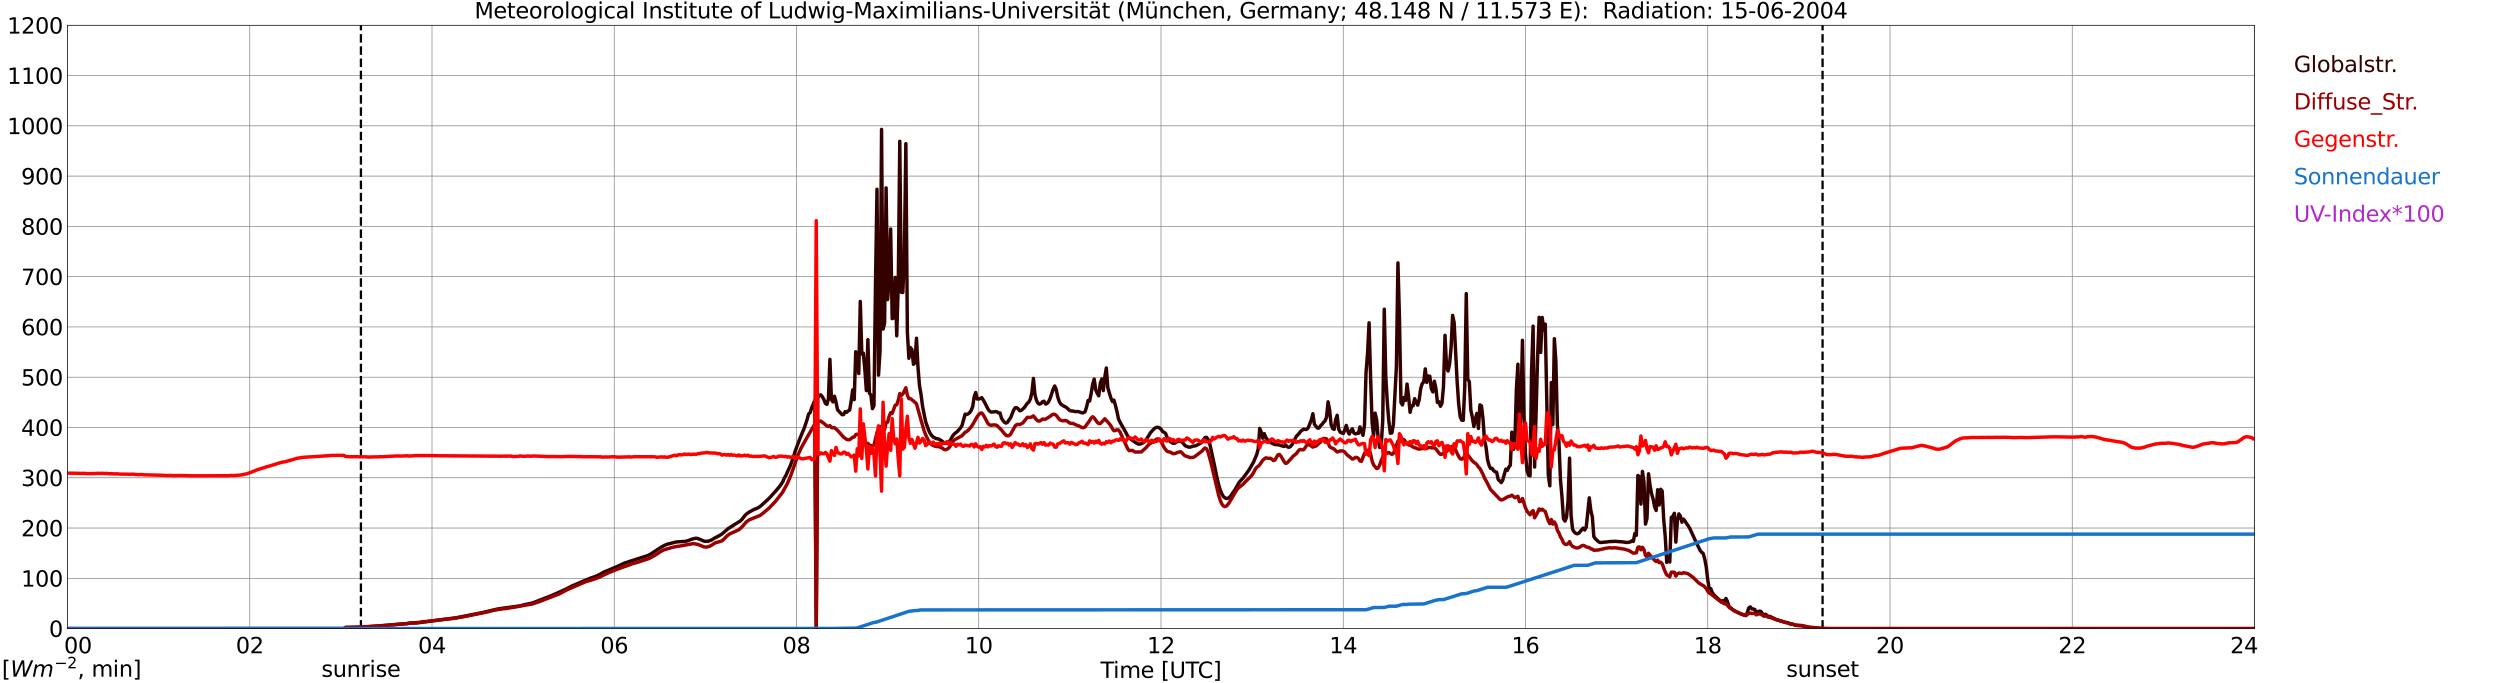 <?xml version="1.0" encoding="utf-8" standalone="no"?>
<!DOCTYPE svg PUBLIC "-//W3C//DTD SVG 1.1//EN"
  "http://www.w3.org/Graphics/SVG/1.1/DTD/svg11.dtd">
<svg xmlns:xlink="http://www.w3.org/1999/xlink" width="1085.4pt" height="296.64pt" viewBox="0 0 1085.4 296.64" xmlns="http://www.w3.org/2000/svg" version="1.1">
 <defs>
  <style type="text/css">*{stroke-linejoin: round; stroke-linecap: butt}</style>
 </defs>
 <g id="figure_1">
  <g id="patch_1">
   <path d="M 0 296.64 
L 1085.4 296.64 
L 1085.4 0 
L 0 0 
z
" style="fill: #ffffff"/>
  </g>
  <g id="axes_1">
   <g id="patch_2">
    <path d="M 29.306 272.909 
L 978.814 272.909 
L 978.814 10.976 
L 29.306 10.976 
z
" style="fill: #ffffff"/>
   </g>
   <g id="patch_3">
    <path d="M 978.814 272.909 
L 978.814 272.909 
L 978.814 10.976 
L 978.814 10.976 
z
" clip-path="url(#pb409e57166)" style="fill: #d3d3d3; opacity: 0.25; stroke: #d3d3d3; stroke-linejoin: miter"/>
   </g>
   <g id="matplotlib.axis_1">
    <g id="xtick_1">
     <g id="line2d_1">
      <path d="M 29.306 272.909 
L 29.306 10.976 
" clip-path="url(#pb409e57166)" style="fill: none; stroke: #808080; stroke-width: 0.3; stroke-linecap: square"/>
     </g>
     <g id="line2d_2"/>
     <g id="text_1">
      <!--    00 -->
      <g transform="translate(18.733 283.627) scale(0.095 -0.095)">
       <defs>
        <path id="DejaVuSans-20" transform="scale(0.016)"/>
        <path id="DejaVuSans-30" d="M 2034 4250 
Q 1547 4250 1301 3770 
Q 1056 3291 1056 2328 
Q 1056 1369 1301 889 
Q 1547 409 2034 409 
Q 2525 409 2770 889 
Q 3016 1369 3016 2328 
Q 3016 3291 2770 3770 
Q 2525 4250 2034 4250 
z
M 2034 4750 
Q 2819 4750 3233 4129 
Q 3647 3509 3647 2328 
Q 3647 1150 3233 529 
Q 2819 -91 2034 -91 
Q 1250 -91 836 529 
Q 422 1150 422 2328 
Q 422 3509 836 4129 
Q 1250 4750 2034 4750 
z
" transform="scale(0.016)"/>
       </defs>
       <use xlink:href="#DejaVuSans-20"/>
       <use xlink:href="#DejaVuSans-20" transform="translate(31.787 0)"/>
       <use xlink:href="#DejaVuSans-20" transform="translate(63.574 0)"/>
       <use xlink:href="#DejaVuSans-30" transform="translate(95.361 0)"/>
       <use xlink:href="#DejaVuSans-30" transform="translate(158.984 0)"/>
      </g>
     </g>
    </g>
    <g id="xtick_2">
     <g id="line2d_3">
      <path d="M 108.431 272.909 
L 108.431 10.976 
" clip-path="url(#pb409e57166)" style="fill: none; stroke: #808080; stroke-width: 0.3; stroke-linecap: square"/>
     </g>
     <g id="line2d_4"/>
     <g id="text_2">
      <!-- 02 -->
      <g transform="translate(102.387 283.627) scale(0.095 -0.095)">
       <defs>
        <path id="DejaVuSans-32" d="M 1228 531 
L 3431 531 
L 3431 0 
L 469 0 
L 469 531 
Q 828 903 1448 1529 
Q 2069 2156 2228 2338 
Q 2531 2678 2651 2914 
Q 2772 3150 2772 3378 
Q 2772 3750 2511 3984 
Q 2250 4219 1831 4219 
Q 1534 4219 1204 4116 
Q 875 4013 500 3803 
L 500 4441 
Q 881 4594 1212 4672 
Q 1544 4750 1819 4750 
Q 2544 4750 2975 4387 
Q 3406 4025 3406 3419 
Q 3406 3131 3298 2873 
Q 3191 2616 2906 2266 
Q 2828 2175 2409 1742 
Q 1991 1309 1228 531 
z
" transform="scale(0.016)"/>
       </defs>
       <use xlink:href="#DejaVuSans-30"/>
       <use xlink:href="#DejaVuSans-32" transform="translate(63.623 0)"/>
      </g>
     </g>
    </g>
    <g id="xtick_3">
     <g id="line2d_5">
      <path d="M 187.557 272.909 
L 187.557 10.976 
" clip-path="url(#pb409e57166)" style="fill: none; stroke: #808080; stroke-width: 0.3; stroke-linecap: square"/>
     </g>
     <g id="line2d_6"/>
     <g id="text_3">
      <!-- 04 -->
      <g transform="translate(181.513 283.627) scale(0.095 -0.095)">
       <defs>
        <path id="DejaVuSans-34" d="M 2419 4116 
L 825 1625 
L 2419 1625 
L 2419 4116 
z
M 2253 4666 
L 3047 4666 
L 3047 1625 
L 3713 1625 
L 3713 1100 
L 3047 1100 
L 3047 0 
L 2419 0 
L 2419 1100 
L 313 1100 
L 313 1709 
L 2253 4666 
z
" transform="scale(0.016)"/>
       </defs>
       <use xlink:href="#DejaVuSans-30"/>
       <use xlink:href="#DejaVuSans-34" transform="translate(63.623 0)"/>
      </g>
     </g>
    </g>
    <g id="xtick_4">
     <g id="line2d_7">
      <path d="M 266.683 272.909 
L 266.683 10.976 
" clip-path="url(#pb409e57166)" style="fill: none; stroke: #808080; stroke-width: 0.3; stroke-linecap: square"/>
     </g>
     <g id="line2d_8"/>
     <g id="text_4">
      <!-- 06 -->
      <g transform="translate(260.638 283.627) scale(0.095 -0.095)">
       <defs>
        <path id="DejaVuSans-36" d="M 2113 2584 
Q 1688 2584 1439 2293 
Q 1191 2003 1191 1497 
Q 1191 994 1439 701 
Q 1688 409 2113 409 
Q 2538 409 2786 701 
Q 3034 994 3034 1497 
Q 3034 2003 2786 2293 
Q 2538 2584 2113 2584 
z
M 3366 4563 
L 3366 3988 
Q 3128 4100 2886 4159 
Q 2644 4219 2406 4219 
Q 1781 4219 1451 3797 
Q 1122 3375 1075 2522 
Q 1259 2794 1537 2939 
Q 1816 3084 2150 3084 
Q 2853 3084 3261 2657 
Q 3669 2231 3669 1497 
Q 3669 778 3244 343 
Q 2819 -91 2113 -91 
Q 1303 -91 875 529 
Q 447 1150 447 2328 
Q 447 3434 972 4092 
Q 1497 4750 2381 4750 
Q 2619 4750 2861 4703 
Q 3103 4656 3366 4563 
z
" transform="scale(0.016)"/>
       </defs>
       <use xlink:href="#DejaVuSans-30"/>
       <use xlink:href="#DejaVuSans-36" transform="translate(63.623 0)"/>
      </g>
     </g>
    </g>
    <g id="xtick_5">
     <g id="line2d_9">
      <path d="M 345.808 272.909 
L 345.808 10.976 
" clip-path="url(#pb409e57166)" style="fill: none; stroke: #808080; stroke-width: 0.3; stroke-linecap: square"/>
     </g>
     <g id="line2d_10"/>
     <g id="text_5">
      <!-- 08 -->
      <g transform="translate(339.764 283.627) scale(0.095 -0.095)">
       <defs>
        <path id="DejaVuSans-38" d="M 2034 2216 
Q 1584 2216 1326 1975 
Q 1069 1734 1069 1313 
Q 1069 891 1326 650 
Q 1584 409 2034 409 
Q 2484 409 2743 651 
Q 3003 894 3003 1313 
Q 3003 1734 2745 1975 
Q 2488 2216 2034 2216 
z
M 1403 2484 
Q 997 2584 770 2862 
Q 544 3141 544 3541 
Q 544 4100 942 4425 
Q 1341 4750 2034 4750 
Q 2731 4750 3128 4425 
Q 3525 4100 3525 3541 
Q 3525 3141 3298 2862 
Q 3072 2584 2669 2484 
Q 3125 2378 3379 2068 
Q 3634 1759 3634 1313 
Q 3634 634 3220 271 
Q 2806 -91 2034 -91 
Q 1263 -91 848 271 
Q 434 634 434 1313 
Q 434 1759 690 2068 
Q 947 2378 1403 2484 
z
M 1172 3481 
Q 1172 3119 1398 2916 
Q 1625 2713 2034 2713 
Q 2441 2713 2670 2916 
Q 2900 3119 2900 3481 
Q 2900 3844 2670 4047 
Q 2441 4250 2034 4250 
Q 1625 4250 1398 4047 
Q 1172 3844 1172 3481 
z
" transform="scale(0.016)"/>
       </defs>
       <use xlink:href="#DejaVuSans-30"/>
       <use xlink:href="#DejaVuSans-38" transform="translate(63.623 0)"/>
      </g>
     </g>
    </g>
    <g id="xtick_6">
     <g id="line2d_11">
      <path d="M 424.934 272.909 
L 424.934 10.976 
" clip-path="url(#pb409e57166)" style="fill: none; stroke: #808080; stroke-width: 0.3; stroke-linecap: square"/>
     </g>
     <g id="line2d_12"/>
     <g id="text_6">
      <!-- 10 -->
      <g transform="translate(418.89 283.627) scale(0.095 -0.095)">
       <defs>
        <path id="DejaVuSans-31" d="M 794 531 
L 1825 531 
L 1825 4091 
L 703 3866 
L 703 4441 
L 1819 4666 
L 2450 4666 
L 2450 531 
L 3481 531 
L 3481 0 
L 794 0 
L 794 531 
z
" transform="scale(0.016)"/>
       </defs>
       <use xlink:href="#DejaVuSans-31"/>
       <use xlink:href="#DejaVuSans-30" transform="translate(63.623 0)"/>
      </g>
     </g>
    </g>
    <g id="xtick_7">
     <g id="line2d_13">
      <path d="M 504.06 272.909 
L 504.06 10.976 
" clip-path="url(#pb409e57166)" style="fill: none; stroke: #808080; stroke-width: 0.3; stroke-linecap: square"/>
     </g>
     <g id="line2d_14"/>
     <g id="text_7">
      <!-- 12 -->
      <g transform="translate(498.015 283.627) scale(0.095 -0.095)">
       <use xlink:href="#DejaVuSans-31"/>
       <use xlink:href="#DejaVuSans-32" transform="translate(63.623 0)"/>
      </g>
     </g>
    </g>
    <g id="xtick_8">
     <g id="line2d_15">
      <path d="M 583.185 272.909 
L 583.185 10.976 
" clip-path="url(#pb409e57166)" style="fill: none; stroke: #808080; stroke-width: 0.3; stroke-linecap: square"/>
     </g>
     <g id="line2d_16"/>
     <g id="text_8">
      <!-- 14 -->
      <g transform="translate(577.141 283.627) scale(0.095 -0.095)">
       <use xlink:href="#DejaVuSans-31"/>
       <use xlink:href="#DejaVuSans-34" transform="translate(63.623 0)"/>
      </g>
     </g>
    </g>
    <g id="xtick_9">
     <g id="line2d_17">
      <path d="M 662.311 272.909 
L 662.311 10.976 
" clip-path="url(#pb409e57166)" style="fill: none; stroke: #808080; stroke-width: 0.3; stroke-linecap: square"/>
     </g>
     <g id="line2d_18"/>
     <g id="text_9">
      <!-- 16 -->
      <g transform="translate(656.267 283.627) scale(0.095 -0.095)">
       <use xlink:href="#DejaVuSans-31"/>
       <use xlink:href="#DejaVuSans-36" transform="translate(63.623 0)"/>
      </g>
     </g>
    </g>
    <g id="xtick_10">
     <g id="line2d_19">
      <path d="M 741.437 272.909 
L 741.437 10.976 
" clip-path="url(#pb409e57166)" style="fill: none; stroke: #808080; stroke-width: 0.3; stroke-linecap: square"/>
     </g>
     <g id="line2d_20"/>
     <g id="text_10">
      <!-- 18 -->
      <g transform="translate(735.392 283.627) scale(0.095 -0.095)">
       <use xlink:href="#DejaVuSans-31"/>
       <use xlink:href="#DejaVuSans-38" transform="translate(63.623 0)"/>
      </g>
     </g>
    </g>
    <g id="xtick_11">
     <g id="line2d_21">
      <path d="M 820.562 272.909 
L 820.562 10.976 
" clip-path="url(#pb409e57166)" style="fill: none; stroke: #808080; stroke-width: 0.3; stroke-linecap: square"/>
     </g>
     <g id="line2d_22"/>
     <g id="text_11">
      <!-- 20 -->
      <g transform="translate(814.518 283.627) scale(0.095 -0.095)">
       <use xlink:href="#DejaVuSans-32"/>
       <use xlink:href="#DejaVuSans-30" transform="translate(63.623 0)"/>
      </g>
     </g>
    </g>
    <g id="xtick_12">
     <g id="line2d_23">
      <path d="M 899.688 272.909 
L 899.688 10.976 
" clip-path="url(#pb409e57166)" style="fill: none; stroke: #808080; stroke-width: 0.3; stroke-linecap: square"/>
     </g>
     <g id="line2d_24"/>
     <g id="text_12">
      <!-- 22 -->
      <g transform="translate(893.644 283.627) scale(0.095 -0.095)">
       <use xlink:href="#DejaVuSans-32"/>
       <use xlink:href="#DejaVuSans-32" transform="translate(63.623 0)"/>
      </g>
     </g>
    </g>
    <g id="xtick_13">
     <g id="line2d_25">
      <path d="M 978.814 272.909 
L 978.814 10.976 
" clip-path="url(#pb409e57166)" style="fill: none; stroke: #808080; stroke-width: 0.3; stroke-linecap: square"/>
     </g>
     <g id="line2d_26"/>
     <g id="text_13">
      <!-- 24    -->
      <g transform="translate(968.241 283.627) scale(0.095 -0.095)">
       <use xlink:href="#DejaVuSans-32"/>
       <use xlink:href="#DejaVuSans-34" transform="translate(63.623 0)"/>
       <use xlink:href="#DejaVuSans-20" transform="translate(127.246 0)"/>
       <use xlink:href="#DejaVuSans-20" transform="translate(159.033 0)"/>
       <use xlink:href="#DejaVuSans-20" transform="translate(190.82 0)"/>
      </g>
     </g>
    </g>
    <g id="text_14">
     <!-- Time [UTC] -->
     <g transform="translate(477.806 294.322) scale(0.095 -0.095)">
      <defs>
       <path id="DejaVuSans-54" d="M -19 4666 
L 3928 4666 
L 3928 4134 
L 2272 4134 
L 2272 0 
L 1638 0 
L 1638 4134 
L -19 4134 
L -19 4666 
z
" transform="scale(0.016)"/>
       <path id="DejaVuSans-69" d="M 603 3500 
L 1178 3500 
L 1178 0 
L 603 0 
L 603 3500 
z
M 603 4863 
L 1178 4863 
L 1178 4134 
L 603 4134 
L 603 4863 
z
" transform="scale(0.016)"/>
       <path id="DejaVuSans-6d" d="M 3328 2828 
Q 3544 3216 3844 3400 
Q 4144 3584 4550 3584 
Q 5097 3584 5394 3201 
Q 5691 2819 5691 2113 
L 5691 0 
L 5113 0 
L 5113 2094 
Q 5113 2597 4934 2840 
Q 4756 3084 4391 3084 
Q 3944 3084 3684 2787 
Q 3425 2491 3425 1978 
L 3425 0 
L 2847 0 
L 2847 2094 
Q 2847 2600 2669 2842 
Q 2491 3084 2119 3084 
Q 1678 3084 1418 2786 
Q 1159 2488 1159 1978 
L 1159 0 
L 581 0 
L 581 3500 
L 1159 3500 
L 1159 2956 
Q 1356 3278 1631 3431 
Q 1906 3584 2284 3584 
Q 2666 3584 2933 3390 
Q 3200 3197 3328 2828 
z
" transform="scale(0.016)"/>
       <path id="DejaVuSans-65" d="M 3597 1894 
L 3597 1613 
L 953 1613 
Q 991 1019 1311 708 
Q 1631 397 2203 397 
Q 2534 397 2845 478 
Q 3156 559 3463 722 
L 3463 178 
Q 3153 47 2828 -22 
Q 2503 -91 2169 -91 
Q 1331 -91 842 396 
Q 353 884 353 1716 
Q 353 2575 817 3079 
Q 1281 3584 2069 3584 
Q 2775 3584 3186 3129 
Q 3597 2675 3597 1894 
z
M 3022 2063 
Q 3016 2534 2758 2815 
Q 2500 3097 2075 3097 
Q 1594 3097 1305 2825 
Q 1016 2553 972 2059 
L 3022 2063 
z
" transform="scale(0.016)"/>
       <path id="DejaVuSans-5b" d="M 550 4863 
L 1875 4863 
L 1875 4416 
L 1125 4416 
L 1125 -397 
L 1875 -397 
L 1875 -844 
L 550 -844 
L 550 4863 
z
" transform="scale(0.016)"/>
       <path id="DejaVuSans-55" d="M 556 4666 
L 1191 4666 
L 1191 1831 
Q 1191 1081 1462 751 
Q 1734 422 2344 422 
Q 2950 422 3222 751 
Q 3494 1081 3494 1831 
L 3494 4666 
L 4128 4666 
L 4128 1753 
Q 4128 841 3676 375 
Q 3225 -91 2344 -91 
Q 1459 -91 1007 375 
Q 556 841 556 1753 
L 556 4666 
z
" transform="scale(0.016)"/>
       <path id="DejaVuSans-43" d="M 4122 4306 
L 4122 3641 
Q 3803 3938 3442 4084 
Q 3081 4231 2675 4231 
Q 1875 4231 1450 3742 
Q 1025 3253 1025 2328 
Q 1025 1406 1450 917 
Q 1875 428 2675 428 
Q 3081 428 3442 575 
Q 3803 722 4122 1019 
L 4122 359 
Q 3791 134 3420 21 
Q 3050 -91 2638 -91 
Q 1578 -91 968 557 
Q 359 1206 359 2328 
Q 359 3453 968 4101 
Q 1578 4750 2638 4750 
Q 3056 4750 3426 4639 
Q 3797 4528 4122 4306 
z
" transform="scale(0.016)"/>
       <path id="DejaVuSans-5d" d="M 1947 4863 
L 1947 -844 
L 622 -844 
L 622 -397 
L 1369 -397 
L 1369 4416 
L 622 4416 
L 622 4863 
L 1947 4863 
z
" transform="scale(0.016)"/>
      </defs>
      <use xlink:href="#DejaVuSans-54"/>
      <use xlink:href="#DejaVuSans-69" transform="translate(57.959 0)"/>
      <use xlink:href="#DejaVuSans-6d" transform="translate(85.742 0)"/>
      <use xlink:href="#DejaVuSans-65" transform="translate(183.154 0)"/>
      <use xlink:href="#DejaVuSans-20" transform="translate(244.678 0)"/>
      <use xlink:href="#DejaVuSans-5b" transform="translate(276.465 0)"/>
      <use xlink:href="#DejaVuSans-55" transform="translate(315.479 0)"/>
      <use xlink:href="#DejaVuSans-54" transform="translate(388.672 0)"/>
      <use xlink:href="#DejaVuSans-43" transform="translate(443.881 0)"/>
      <use xlink:href="#DejaVuSans-5d" transform="translate(513.705 0)"/>
     </g>
    </g>
   </g>
   <g id="matplotlib.axis_2">
    <g id="ytick_1">
     <g id="line2d_27">
      <path d="M 29.306 272.909 
L 978.814 272.909 
" clip-path="url(#pb409e57166)" style="fill: none; stroke: #808080; stroke-width: 0.3; stroke-linecap: square"/>
     </g>
     <g id="line2d_28"/>
     <g id="text_15">
      <!-- 0 -->
      <g transform="translate(21.261 276.518) scale(0.095 -0.095)">
       <use xlink:href="#DejaVuSans-30"/>
      </g>
     </g>
    </g>
    <g id="ytick_2">
     <g id="line2d_29">
      <path d="M 29.306 251.081 
L 978.814 251.081 
" clip-path="url(#pb409e57166)" style="fill: none; stroke: #808080; stroke-width: 0.3; stroke-linecap: square"/>
     </g>
     <g id="line2d_30"/>
     <g id="text_16">
      <!-- 100 -->
      <g transform="translate(9.173 254.69) scale(0.095 -0.095)">
       <use xlink:href="#DejaVuSans-31"/>
       <use xlink:href="#DejaVuSans-30" transform="translate(63.623 0)"/>
       <use xlink:href="#DejaVuSans-30" transform="translate(127.246 0)"/>
      </g>
     </g>
    </g>
    <g id="ytick_3">
     <g id="line2d_31">
      <path d="M 29.306 229.253 
L 978.814 229.253 
" clip-path="url(#pb409e57166)" style="fill: none; stroke: #808080; stroke-width: 0.3; stroke-linecap: square"/>
     </g>
     <g id="line2d_32"/>
     <g id="text_17">
      <!-- 200 -->
      <g transform="translate(9.173 232.863) scale(0.095 -0.095)">
       <use xlink:href="#DejaVuSans-32"/>
       <use xlink:href="#DejaVuSans-30" transform="translate(63.623 0)"/>
       <use xlink:href="#DejaVuSans-30" transform="translate(127.246 0)"/>
      </g>
     </g>
    </g>
    <g id="ytick_4">
     <g id="line2d_33">
      <path d="M 29.306 207.426 
L 978.814 207.426 
" clip-path="url(#pb409e57166)" style="fill: none; stroke: #808080; stroke-width: 0.3; stroke-linecap: square"/>
     </g>
     <g id="line2d_34"/>
     <g id="text_18">
      <!-- 300 -->
      <g transform="translate(9.173 211.035) scale(0.095 -0.095)">
       <defs>
        <path id="DejaVuSans-33" d="M 2597 2516 
Q 3050 2419 3304 2112 
Q 3559 1806 3559 1356 
Q 3559 666 3084 287 
Q 2609 -91 1734 -91 
Q 1441 -91 1130 -33 
Q 819 25 488 141 
L 488 750 
Q 750 597 1062 519 
Q 1375 441 1716 441 
Q 2309 441 2620 675 
Q 2931 909 2931 1356 
Q 2931 1769 2642 2001 
Q 2353 2234 1838 2234 
L 1294 2234 
L 1294 2753 
L 1863 2753 
Q 2328 2753 2575 2939 
Q 2822 3125 2822 3475 
Q 2822 3834 2567 4026 
Q 2313 4219 1838 4219 
Q 1578 4219 1281 4162 
Q 984 4106 628 3988 
L 628 4550 
Q 988 4650 1302 4700 
Q 1616 4750 1894 4750 
Q 2613 4750 3031 4423 
Q 3450 4097 3450 3541 
Q 3450 3153 3228 2886 
Q 3006 2619 2597 2516 
z
" transform="scale(0.016)"/>
       </defs>
       <use xlink:href="#DejaVuSans-33"/>
       <use xlink:href="#DejaVuSans-30" transform="translate(63.623 0)"/>
       <use xlink:href="#DejaVuSans-30" transform="translate(127.246 0)"/>
      </g>
     </g>
    </g>
    <g id="ytick_5">
     <g id="line2d_35">
      <path d="M 29.306 185.598 
L 978.814 185.598 
" clip-path="url(#pb409e57166)" style="fill: none; stroke: #808080; stroke-width: 0.3; stroke-linecap: square"/>
     </g>
     <g id="line2d_36"/>
     <g id="text_19">
      <!-- 400 -->
      <g transform="translate(9.173 189.207) scale(0.095 -0.095)">
       <use xlink:href="#DejaVuSans-34"/>
       <use xlink:href="#DejaVuSans-30" transform="translate(63.623 0)"/>
       <use xlink:href="#DejaVuSans-30" transform="translate(127.246 0)"/>
      </g>
     </g>
    </g>
    <g id="ytick_6">
     <g id="line2d_37">
      <path d="M 29.306 163.77 
L 978.814 163.77 
" clip-path="url(#pb409e57166)" style="fill: none; stroke: #808080; stroke-width: 0.3; stroke-linecap: square"/>
     </g>
     <g id="line2d_38"/>
     <g id="text_20">
      <!-- 500 -->
      <g transform="translate(9.173 167.379) scale(0.095 -0.095)">
       <defs>
        <path id="DejaVuSans-35" d="M 691 4666 
L 3169 4666 
L 3169 4134 
L 1269 4134 
L 1269 2991 
Q 1406 3038 1543 3061 
Q 1681 3084 1819 3084 
Q 2600 3084 3056 2656 
Q 3513 2228 3513 1497 
Q 3513 744 3044 326 
Q 2575 -91 1722 -91 
Q 1428 -91 1123 -41 
Q 819 9 494 109 
L 494 744 
Q 775 591 1075 516 
Q 1375 441 1709 441 
Q 2250 441 2565 725 
Q 2881 1009 2881 1497 
Q 2881 1984 2565 2268 
Q 2250 2553 1709 2553 
Q 1456 2553 1204 2497 
Q 953 2441 691 2322 
L 691 4666 
z
" transform="scale(0.016)"/>
       </defs>
       <use xlink:href="#DejaVuSans-35"/>
       <use xlink:href="#DejaVuSans-30" transform="translate(63.623 0)"/>
       <use xlink:href="#DejaVuSans-30" transform="translate(127.246 0)"/>
      </g>
     </g>
    </g>
    <g id="ytick_7">
     <g id="line2d_39">
      <path d="M 29.306 141.942 
L 978.814 141.942 
" clip-path="url(#pb409e57166)" style="fill: none; stroke: #808080; stroke-width: 0.3; stroke-linecap: square"/>
     </g>
     <g id="line2d_40"/>
     <g id="text_21">
      <!-- 600 -->
      <g transform="translate(9.173 145.551) scale(0.095 -0.095)">
       <use xlink:href="#DejaVuSans-36"/>
       <use xlink:href="#DejaVuSans-30" transform="translate(63.623 0)"/>
       <use xlink:href="#DejaVuSans-30" transform="translate(127.246 0)"/>
      </g>
     </g>
    </g>
    <g id="ytick_8">
     <g id="line2d_41">
      <path d="M 29.306 120.114 
L 978.814 120.114 
" clip-path="url(#pb409e57166)" style="fill: none; stroke: #808080; stroke-width: 0.3; stroke-linecap: square"/>
     </g>
     <g id="line2d_42"/>
     <g id="text_22">
      <!-- 700 -->
      <g transform="translate(9.173 123.724) scale(0.095 -0.095)">
       <defs>
        <path id="DejaVuSans-37" d="M 525 4666 
L 3525 4666 
L 3525 4397 
L 1831 0 
L 1172 0 
L 2766 4134 
L 525 4134 
L 525 4666 
z
" transform="scale(0.016)"/>
       </defs>
       <use xlink:href="#DejaVuSans-37"/>
       <use xlink:href="#DejaVuSans-30" transform="translate(63.623 0)"/>
       <use xlink:href="#DejaVuSans-30" transform="translate(127.246 0)"/>
      </g>
     </g>
    </g>
    <g id="ytick_9">
     <g id="line2d_43">
      <path d="M 29.306 98.287 
L 978.814 98.287 
" clip-path="url(#pb409e57166)" style="fill: none; stroke: #808080; stroke-width: 0.3; stroke-linecap: square"/>
     </g>
     <g id="line2d_44"/>
     <g id="text_23">
      <!-- 800 -->
      <g transform="translate(9.173 101.896) scale(0.095 -0.095)">
       <use xlink:href="#DejaVuSans-38"/>
       <use xlink:href="#DejaVuSans-30" transform="translate(63.623 0)"/>
       <use xlink:href="#DejaVuSans-30" transform="translate(127.246 0)"/>
      </g>
     </g>
    </g>
    <g id="ytick_10">
     <g id="line2d_45">
      <path d="M 29.306 76.459 
L 978.814 76.459 
" clip-path="url(#pb409e57166)" style="fill: none; stroke: #808080; stroke-width: 0.3; stroke-linecap: square"/>
     </g>
     <g id="line2d_46"/>
     <g id="text_24">
      <!-- 900 -->
      <g transform="translate(9.173 80.068) scale(0.095 -0.095)">
       <defs>
        <path id="DejaVuSans-39" d="M 703 97 
L 703 672 
Q 941 559 1184 500 
Q 1428 441 1663 441 
Q 2288 441 2617 861 
Q 2947 1281 2994 2138 
Q 2813 1869 2534 1725 
Q 2256 1581 1919 1581 
Q 1219 1581 811 2004 
Q 403 2428 403 3163 
Q 403 3881 828 4315 
Q 1253 4750 1959 4750 
Q 2769 4750 3195 4129 
Q 3622 3509 3622 2328 
Q 3622 1225 3098 567 
Q 2575 -91 1691 -91 
Q 1453 -91 1209 -44 
Q 966 3 703 97 
z
M 1959 2075 
Q 2384 2075 2632 2365 
Q 2881 2656 2881 3163 
Q 2881 3666 2632 3958 
Q 2384 4250 1959 4250 
Q 1534 4250 1286 3958 
Q 1038 3666 1038 3163 
Q 1038 2656 1286 2365 
Q 1534 2075 1959 2075 
z
" transform="scale(0.016)"/>
       </defs>
       <use xlink:href="#DejaVuSans-39"/>
       <use xlink:href="#DejaVuSans-30" transform="translate(63.623 0)"/>
       <use xlink:href="#DejaVuSans-30" transform="translate(127.246 0)"/>
      </g>
     </g>
    </g>
    <g id="ytick_11">
     <g id="line2d_47">
      <path d="M 29.306 54.631 
L 978.814 54.631 
" clip-path="url(#pb409e57166)" style="fill: none; stroke: #808080; stroke-width: 0.3; stroke-linecap: square"/>
     </g>
     <g id="line2d_48"/>
     <g id="text_25">
      <!-- 1000 -->
      <g transform="translate(3.128 58.24) scale(0.095 -0.095)">
       <use xlink:href="#DejaVuSans-31"/>
       <use xlink:href="#DejaVuSans-30" transform="translate(63.623 0)"/>
       <use xlink:href="#DejaVuSans-30" transform="translate(127.246 0)"/>
       <use xlink:href="#DejaVuSans-30" transform="translate(190.869 0)"/>
      </g>
     </g>
    </g>
    <g id="ytick_12">
     <g id="line2d_49">
      <path d="M 29.306 32.803 
L 978.814 32.803 
" clip-path="url(#pb409e57166)" style="fill: none; stroke: #808080; stroke-width: 0.3; stroke-linecap: square"/>
     </g>
     <g id="line2d_50"/>
     <g id="text_26">
      <!-- 1100 -->
      <g transform="translate(3.128 36.413) scale(0.095 -0.095)">
       <use xlink:href="#DejaVuSans-31"/>
       <use xlink:href="#DejaVuSans-31" transform="translate(63.623 0)"/>
       <use xlink:href="#DejaVuSans-30" transform="translate(127.246 0)"/>
       <use xlink:href="#DejaVuSans-30" transform="translate(190.869 0)"/>
      </g>
     </g>
    </g>
    <g id="ytick_13">
     <g id="line2d_51">
      <path d="M 29.306 10.976 
L 978.814 10.976 
" clip-path="url(#pb409e57166)" style="fill: none; stroke: #808080; stroke-width: 0.3; stroke-linecap: square"/>
     </g>
     <g id="line2d_52"/>
     <g id="text_27">
      <!-- 1200 -->
      <g transform="translate(3.128 14.585) scale(0.095 -0.095)">
       <use xlink:href="#DejaVuSans-31"/>
       <use xlink:href="#DejaVuSans-32" transform="translate(63.623 0)"/>
       <use xlink:href="#DejaVuSans-30" transform="translate(127.246 0)"/>
       <use xlink:href="#DejaVuSans-30" transform="translate(190.869 0)"/>
      </g>
     </g>
    </g>
   </g>
   <g id="line2d_53">
    <path d="M 156.698 272.909 
L 156.698 10.976 
" clip-path="url(#pb409e57166)" style="fill: none; stroke-dasharray: 3.7,1.6; stroke-dashoffset: 0; stroke: #000000"/>
   </g>
   <g id="line2d_54">
    <path d="M 791.286 272.909 
L 791.286 10.976 
" clip-path="url(#pb409e57166)" style="fill: none; stroke-dasharray: 3.7,1.6; stroke-dashoffset: 0; stroke: #000000"/>
   </g>
   <g id="line2d_55">
    <path d="M 29.306 272.909 
L 149.313 272.909 
L 149.972 272.461 
L 155.907 272.378 
L 166.457 271.643 
L 170.413 271.232 
L 177.007 270.741 
L 177.666 270.495 
L 180.963 270.455 
L 182.282 270.292 
L 198.107 268.203 
L 209.317 265.992 
L 215.91 264.435 
L 218.548 264.025 
L 225.801 263.043 
L 227.779 262.51 
L 231.076 261.814 
L 232.395 261.323 
L 239.648 258.496 
L 245.583 255.835 
L 248.22 254.443 
L 256.133 251.083 
L 258.77 250.184 
L 260.748 249.199 
L 262.067 248.422 
L 266.683 246.497 
L 268.002 245.923 
L 271.298 244.408 
L 281.189 241.215 
L 282.508 240.56 
L 287.124 237.528 
L 288.442 236.79 
L 289.761 236.26 
L 293.717 235.276 
L 295.036 235.195 
L 297.674 235.031 
L 298.992 234.621 
L 300.311 234.13 
L 301.63 233.761 
L 302.289 233.68 
L 302.949 233.802 
L 304.267 234.335 
L 305.586 234.907 
L 306.246 235.031 
L 307.564 234.948 
L 308.883 234.457 
L 310.202 233.638 
L 312.18 232.615 
L 313.499 231.794 
L 316.136 229.502 
L 321.411 226.184 
L 322.071 225.571 
L 323.39 223.851 
L 324.049 223.196 
L 325.368 222.253 
L 327.346 221.188 
L 328.665 220.697 
L 329.983 219.92 
L 333.28 216.971 
L 334.599 215.62 
L 337.236 212.671 
L 338.555 211.073 
L 339.215 210.171 
L 339.874 209.067 
L 340.533 207.511 
L 341.193 206.445 
L 342.512 203.497 
L 343.171 202.062 
L 344.49 198.459 
L 345.149 196.125 
L 347.127 190.801 
L 348.446 187.567 
L 349.105 186.052 
L 350.424 182.121 
L 351.083 179.704 
L 351.743 179.13 
L 352.402 177.041 
L 353.721 173.887 
L 354.38 272.909 
L 355.04 172.698 
L 355.699 171.591 
L 356.359 171.469 
L 357.018 172.248 
L 357.677 173.394 
L 358.337 175.114 
L 358.996 175.564 
L 359.655 173.23 
L 360.315 156.03 
L 360.974 173.516 
L 361.634 174.501 
L 362.293 172.043 
L 362.952 174.54 
L 363.612 177.899 
L 365.59 180.027 
L 366.249 179.988 
L 366.909 178.718 
L 367.568 179.004 
L 368.227 178.39 
L 368.887 178.021 
L 369.546 174.132 
L 370.206 169.299 
L 370.865 173.516 
L 371.524 152.712 
L 372.184 155.128 
L 372.843 162.172 
L 373.502 130.884 
L 374.162 153.696 
L 374.821 153.328 
L 375.481 160.413 
L 376.14 169.585 
L 376.799 147.471 
L 377.459 170.65 
L 378.118 171.51 
L 378.777 177.408 
L 379.437 176.138 
L 380.096 123.923 
L 380.756 82.152 
L 381.415 162.869 
L 382.074 152.385 
L 382.734 56.188 
L 383.393 142.885 
L 384.053 140.264 
L 384.712 81.578 
L 385.371 130.066 
L 386.031 121.302 
L 386.69 99.433 
L 387.349 138.338 
L 388.009 138.053 
L 388.668 120.442 
L 389.328 145.793 
L 389.987 123.227 
L 390.646 61.348 
L 391.306 126.872 
L 391.965 126.995 
L 392.624 111.228 
L 393.284 62.371 
L 393.943 144.236 
L 394.603 155.539 
L 395.262 150.911 
L 395.921 151.771 
L 396.581 158.16 
L 397.24 157.545 
L 397.899 146.856 
L 398.559 159.634 
L 399.218 167.537 
L 399.878 171.305 
L 400.537 176.424 
L 401.856 183.018 
L 403.175 186.785 
L 403.834 188.136 
L 404.493 189.079 
L 405.153 189.734 
L 406.471 190.43 
L 407.131 190.511 
L 407.79 190.716 
L 409.109 191.576 
L 409.768 192.231 
L 410.428 192.519 
L 411.746 192.028 
L 412.406 191.371 
L 413.725 189.079 
L 414.384 188.342 
L 415.703 187.276 
L 417.022 185.761 
L 417.681 184.696 
L 419 179.824 
L 419.659 179.947 
L 420.318 179.7 
L 420.978 179.128 
L 421.637 178.227 
L 422.297 176.548 
L 422.956 172.287 
L 423.615 170.403 
L 424.275 173.23 
L 424.934 173.23 
L 425.593 173.025 
L 426.253 172.656 
L 427.572 174.828 
L 428.89 177.489 
L 429.55 178.432 
L 430.209 178.881 
L 431.528 178.84 
L 432.187 178.676 
L 432.847 178.801 
L 433.506 179.25 
L 434.165 179.292 
L 434.825 181.584 
L 435.484 182.607 
L 436.144 183.387 
L 436.803 183.673 
L 437.462 183.304 
L 438.122 182.199 
L 438.781 181.339 
L 440.1 178.021 
L 440.759 177.039 
L 441.419 176.998 
L 442.078 177.53 
L 442.737 178.349 
L 443.397 178.185 
L 444.716 176.956 
L 446.034 175.072 
L 446.694 174.54 
L 447.353 173.23 
L 448.012 170.364 
L 448.672 164.303 
L 449.331 171.305 
L 449.991 173.844 
L 450.65 175.072 
L 451.309 175.441 
L 451.969 175.197 
L 452.628 174.376 
L 453.287 174.212 
L 453.947 175.441 
L 454.606 175.155 
L 455.266 174.376 
L 455.925 172.983 
L 457.244 168.93 
L 457.903 167.579 
L 458.563 169.094 
L 459.222 172.329 
L 459.881 174.295 
L 460.541 175.441 
L 461.859 176.343 
L 462.519 176.587 
L 463.178 177.081 
L 464.497 178.268 
L 465.156 178.432 
L 465.816 178.432 
L 466.475 178.637 
L 467.134 178.718 
L 467.794 178.676 
L 468.453 178.759 
L 469.772 179.25 
L 470.431 179.209 
L 471.091 178.759 
L 471.75 176.67 
L 472.409 173.885 
L 473.069 174.132 
L 473.728 170.897 
L 474.388 166.841 
L 475.047 164.589 
L 475.706 169.216 
L 476.366 170.731 
L 477.025 171.838 
L 477.685 166.514 
L 478.344 164.547 
L 479.003 169.585 
L 479.663 163.687 
L 480.322 159.756 
L 480.981 168.439 
L 482.3 172.78 
L 482.96 174.337 
L 483.619 173.721 
L 484.278 175.974 
L 484.938 178.676 
L 485.597 181.872 
L 486.256 183.264 
L 488.235 186.744 
L 489.553 189.202 
L 490.213 190.144 
L 492.85 192.028 
L 494.169 192.805 
L 494.828 192.805 
L 495.488 192.642 
L 496.147 192.314 
L 496.807 191.823 
L 497.466 191.085 
L 498.785 189.038 
L 499.444 187.931 
L 500.763 186.458 
L 501.422 185.884 
L 502.082 185.556 
L 502.741 185.515 
L 503.4 185.761 
L 504.06 186.336 
L 504.719 187.276 
L 506.038 188.136 
L 506.697 189.856 
L 507.357 190.963 
L 508.016 191.699 
L 509.335 192.478 
L 509.994 192.436 
L 511.313 191.618 
L 511.972 191.535 
L 512.632 191.576 
L 513.291 192.028 
L 514.61 193.543 
L 515.929 194.076 
L 516.588 194.156 
L 517.907 193.748 
L 519.226 193.502 
L 521.204 192.436 
L 521.863 191.74 
L 523.182 189.939 
L 523.841 189.898 
L 524.501 190.716 
L 525.16 192.356 
L 527.138 201.447 
L 528.457 207.836 
L 529.116 210.538 
L 529.776 212.708 
L 530.435 214.306 
L 531.094 215.535 
L 531.754 216.106 
L 532.413 216.436 
L 533.073 216.312 
L 533.732 215.943 
L 534.391 215.246 
L 536.369 212.3 
L 537.688 209.883 
L 538.348 208.982 
L 539.666 207.589 
L 542.304 203.985 
L 544.282 200.545 
L 545.601 197.391 
L 546.26 194.975 
L 546.919 186.008 
L 547.579 187.564 
L 548.238 190.267 
L 548.898 188.261 
L 549.557 189.898 
L 550.216 190.922 
L 551.535 191.904 
L 552.195 192.436 
L 553.513 193.01 
L 554.832 193.052 
L 557.47 193.829 
L 558.129 193.174 
L 558.788 193.912 
L 559.448 194.198 
L 560.107 193.993 
L 560.766 193.255 
L 561.426 192.314 
L 562.745 189.529 
L 564.063 188.136 
L 564.723 187.235 
L 566.042 186.294 
L 566.701 186.499 
L 567.36 186.375 
L 568.02 185.639 
L 569.338 182.28 
L 569.998 179.619 
L 570.657 184.164 
L 571.976 185.844 
L 572.635 185.844 
L 573.295 184.86 
L 573.954 184.247 
L 574.613 183.387 
L 575.273 182.732 
L 575.932 181.134 
L 576.592 174.459 
L 577.251 177.816 
L 577.91 184.288 
L 578.57 186.047 
L 579.229 186.416 
L 579.889 182.199 
L 580.548 180.315 
L 581.207 186.336 
L 581.867 187.645 
L 583.185 188.219 
L 583.845 186.663 
L 584.504 184.696 
L 585.164 187.318 
L 585.823 188.464 
L 586.482 186.949 
L 587.142 186.211 
L 587.801 187.973 
L 588.46 188.383 
L 589.12 188.136 
L 589.779 188.136 
L 590.439 185.351 
L 591.098 187.401 
L 591.757 188.996 
L 592.417 184.452 
L 593.076 161.723 
L 593.736 153.45 
L 594.395 140.139 
L 595.054 163.892 
L 595.714 183.55 
L 596.373 189.202 
L 597.032 179.372 
L 597.692 182.321 
L 598.351 190.308 
L 599.011 194.279 
L 599.67 193.419 
L 600.329 182.607 
L 600.989 134.244 
L 601.648 163.32 
L 602.307 174.745 
L 602.967 182.732 
L 603.626 188.095 
L 604.286 187.973 
L 604.945 184.327 
L 606.264 159.02 
L 606.923 114.136 
L 607.582 137.642 
L 608.242 174.745 
L 608.901 175.81 
L 609.561 172.575 
L 610.22 173.844 
L 610.879 166.76 
L 611.539 172.001 
L 612.198 179.004 
L 612.858 176.179 
L 613.517 176.179 
L 614.176 173.108 
L 615.495 175.891 
L 616.154 173.558 
L 616.814 168.644 
L 617.473 166.555 
L 618.133 165.817 
L 618.792 160.166 
L 619.451 166.023 
L 620.111 163.237 
L 620.77 163.36 
L 621.429 168.766 
L 622.089 170.159 
L 622.748 165.531 
L 623.408 168.603 
L 624.067 174.745 
L 624.726 174.418 
L 625.386 176.384 
L 626.045 175.114 
L 626.705 167.743 
L 627.364 145.587 
L 628.023 158.732 
L 628.683 161.068 
L 629.342 158.16 
L 630.001 150.87 
L 630.661 136.946 
L 631.32 140.017 
L 632.639 165.737 
L 633.298 175.4 
L 633.958 180.929 
L 634.617 182.404 
L 635.276 182.485 
L 635.936 168.153 
L 636.595 127.486 
L 637.255 164.589 
L 637.914 165.737 
L 638.573 178.021 
L 639.233 181.093 
L 639.892 185.187 
L 640.552 181.953 
L 641.211 179.497 
L 641.87 186.008 
L 642.53 175.769 
L 643.189 176.26 
L 643.848 181.708 
L 644.508 191.207 
L 645.167 194.034 
L 645.827 199.563 
L 646.486 202.019 
L 647.145 203.372 
L 647.805 203.331 
L 648.464 204.354 
L 649.123 204.804 
L 649.783 205.051 
L 650.442 208.122 
L 651.761 209.514 
L 652.42 208.491 
L 653.739 203.7 
L 654.399 204.232 
L 655.058 202.84 
L 655.717 201.979 
L 656.377 187.645 
L 657.036 195.099 
L 657.695 192.192 
L 658.355 168.93 
L 659.014 158.119 
L 659.674 193.338 
L 660.333 175.524 
L 660.992 147.757 
L 661.652 181.381 
L 662.311 197.188 
L 662.97 204.149 
L 663.63 206.36 
L 664.289 206.607 
L 664.949 160.863 
L 665.608 141.615 
L 666.267 202.757 
L 667.586 154.268 
L 668.246 137.764 
L 668.905 153 
L 669.564 137.847 
L 670.224 143.335 
L 670.883 140.713 
L 672.202 206.197 
L 672.861 210.907 
L 673.521 166.103 
L 674.18 184.327 
L 674.839 147.061 
L 675.499 156.89 
L 676.158 184.696 
L 676.817 191.496 
L 677.477 208 
L 678.136 215.576 
L 678.796 225.281 
L 679.455 226.224 
L 680.114 224.626 
L 680.774 217.704 
L 681.433 198.908 
L 682.092 223.766 
L 682.752 229.827 
L 683.411 230.932 
L 684.071 231.506 
L 684.73 231.75 
L 685.389 231.587 
L 686.708 229.991 
L 687.368 229.295 
L 688.027 230.113 
L 688.686 228.804 
L 690.005 216.148 
L 690.664 221.596 
L 691.324 224.379 
L 691.983 232.979 
L 692.643 233.922 
L 693.961 235.151 
L 694.621 235.52 
L 695.939 235.479 
L 696.599 235.354 
L 697.258 235.354 
L 698.577 235.151 
L 701.215 235.027 
L 704.511 235.273 
L 705.83 235.479 
L 706.49 235.52 
L 707.808 235.315 
L 708.468 234.782 
L 709.127 235.068 
L 709.786 231.628 
L 710.446 232.407 
L 711.105 206.443 
L 711.765 207.015 
L 712.424 218.852 
L 713.083 204.682 
L 713.743 209.309 
L 714.402 227.533 
L 715.062 225.036 
L 715.721 205.705 
L 716.38 210.66 
L 717.04 214.347 
L 717.699 216.6 
L 718.358 219.957 
L 719.018 221.635 
L 719.677 212.627 
L 720.337 219.261 
L 720.996 212.422 
L 721.655 213.16 
L 722.315 225.486 
L 722.974 232.899 
L 723.633 244.159 
L 724.293 242.112 
L 724.952 243.996 
L 725.612 224.626 
L 726.271 224.215 
L 726.93 222.864 
L 727.59 235.354 
L 728.249 226.099 
L 728.909 223.111 
L 729.568 224.135 
L 730.227 226.715 
L 730.887 225.403 
L 731.546 226.141 
L 732.205 227.287 
L 732.865 228.147 
L 733.524 229.212 
L 734.843 232.039 
L 736.162 234.946 
L 738.14 238.999 
L 738.799 239.779 
L 739.459 240.311 
L 740.118 242.603 
L 740.777 246.126 
L 741.437 251.819 
L 742.096 255.586 
L 742.756 255.586 
L 743.415 257.306 
L 744.074 258.208 
L 746.052 260.092 
L 747.371 261.155 
L 748.031 260.788 
L 748.69 260.91 
L 749.349 259.845 
L 750.009 261.237 
L 750.668 263.326 
L 752.646 264.922 
L 755.943 266.642 
L 757.262 267.094 
L 757.921 267.258 
L 758.581 266.029 
L 759.24 263.94 
L 759.899 263.49 
L 760.559 264.35 
L 761.218 264.392 
L 761.878 264.636 
L 762.537 266.234 
L 763.196 265.579 
L 763.856 265.332 
L 764.515 265.455 
L 765.834 267.258 
L 766.493 266.684 
L 767.812 267.707 
L 768.471 267.626 
L 771.109 268.978 
L 775.065 270.207 
L 775.725 270.246 
L 776.384 270.412 
L 777.043 270.739 
L 777.703 270.942 
L 778.362 271.025 
L 779.681 271.516 
L 782.318 271.721 
L 785.615 272.459 
L 786.275 272.498 
L 786.934 272.662 
L 792.209 272.909 
L 978.154 272.909 
L 978.154 272.909 
" clip-path="url(#pb409e57166)" style="fill: none; stroke: #330000; stroke-width: 1.5; stroke-linecap: square"/>
   </g>
   <g id="line2d_56">
    <path d="M 29.306 272.909 
L 149.313 272.909 
L 149.972 272.359 
L 154.588 272.276 
L 160.523 271.981 
L 161.841 271.898 
L 171.073 271.226 
L 173.71 270.975 
L 177.007 270.68 
L 178.326 270.512 
L 180.304 270.344 
L 182.282 270.176 
L 183.601 269.925 
L 184.92 269.842 
L 192.832 268.917 
L 195.47 268.665 
L 197.448 268.371 
L 200.745 267.869 
L 209.317 266.147 
L 211.295 265.686 
L 211.954 265.601 
L 213.932 265.055 
L 215.251 264.804 
L 217.889 264.385 
L 219.867 264.173 
L 223.164 263.628 
L 224.482 263.377 
L 229.757 262.453 
L 231.076 262.244 
L 233.714 261.362 
L 235.033 260.858 
L 242.945 257.793 
L 246.242 256.032 
L 253.495 252.882 
L 254.814 252.38 
L 256.133 252.044 
L 258.111 251.371 
L 260.089 250.658 
L 264.045 248.726 
L 267.342 247.383 
L 274.595 244.74 
L 277.233 243.983 
L 281.849 242.472 
L 284.486 241.003 
L 287.124 239.283 
L 288.442 238.652 
L 291.739 237.688 
L 293.717 237.266 
L 295.036 237.1 
L 300.971 236.009 
L 302.949 236.343 
L 305.586 237.434 
L 306.905 237.519 
L 308.224 237.1 
L 308.883 236.764 
L 310.202 235.882 
L 310.861 235.588 
L 312.839 235.042 
L 313.499 234.791 
L 314.818 233.532 
L 315.477 232.818 
L 316.796 231.809 
L 320.752 230.006 
L 322.071 228.871 
L 324.049 226.564 
L 325.368 225.641 
L 329.983 223.792 
L 331.302 222.786 
L 333.94 220.561 
L 336.577 217.789 
L 339.215 214.474 
L 339.874 213.509 
L 341.852 209.94 
L 343.171 206.834 
L 344.49 203.141 
L 346.468 197.557 
L 347.787 194.578 
L 349.765 191.009 
L 353.721 184.124 
L 354.38 272.909 
L 355.04 183.205 
L 355.699 182.869 
L 356.359 182.828 
L 357.677 183.793 
L 358.996 184.925 
L 359.655 185.179 
L 360.315 184.801 
L 360.974 185.639 
L 361.634 185.724 
L 362.293 185.681 
L 363.612 186.816 
L 364.93 188.326 
L 366.249 189.795 
L 367.568 190.76 
L 368.227 190.928 
L 368.887 190.887 
L 370.206 189.837 
L 370.865 189.712 
L 371.524 188.704 
L 372.184 188.494 
L 372.843 188.745 
L 373.502 188.621 
L 374.162 190.131 
L 374.821 190.592 
L 375.481 191.559 
L 376.14 192.733 
L 376.799 192.482 
L 377.459 193.279 
L 378.118 193.447 
L 378.777 193.825 
L 379.437 193.32 
L 380.756 187.739 
L 381.415 189.418 
L 382.074 188.955 
L 382.734 185.052 
L 383.393 186.48 
L 384.053 186.48 
L 384.712 183.415 
L 385.371 183.288 
L 386.031 180.769 
L 386.69 179.176 
L 387.349 179.469 
L 388.668 175.943 
L 389.328 175.692 
L 389.987 173.802 
L 390.646 170.864 
L 391.306 171.661 
L 391.965 171.074 
L 393.284 168.345 
L 393.943 171.619 
L 394.603 173.088 
L 395.262 173.047 
L 396.581 174.097 
L 397.899 175.313 
L 399.878 182.45 
L 401.196 186.94 
L 401.856 188.745 
L 403.175 191.432 
L 403.834 192.356 
L 404.493 192.986 
L 405.153 193.447 
L 406.471 193.866 
L 407.131 193.866 
L 407.79 193.993 
L 409.109 194.538 
L 409.768 195.084 
L 410.428 195.294 
L 411.087 195.043 
L 411.746 194.665 
L 412.406 193.91 
L 413.725 191.6 
L 414.384 190.972 
L 417.681 189.167 
L 419 187.698 
L 419.659 187.361 
L 420.318 186.857 
L 421.637 185.303 
L 422.297 184.338 
L 424.275 180.855 
L 424.934 180.014 
L 425.593 179.386 
L 426.253 179.3 
L 426.912 180.141 
L 427.572 181.274 
L 428.89 183.834 
L 429.55 184.423 
L 430.209 184.633 
L 431.528 184.465 
L 432.187 184.506 
L 432.847 184.757 
L 434.825 186.689 
L 436.144 188.368 
L 436.803 188.955 
L 437.462 189.25 
L 438.122 189.081 
L 438.781 188.494 
L 440.759 184.884 
L 441.419 184.338 
L 442.078 184.255 
L 442.737 184.338 
L 444.056 183.625 
L 446.034 181.191 
L 447.353 181.232 
L 448.012 180.981 
L 448.672 180.56 
L 449.991 182.241 
L 450.65 182.786 
L 451.309 182.828 
L 451.969 182.45 
L 452.628 181.905 
L 453.287 182.029 
L 453.947 181.987 
L 455.266 181.149 
L 455.925 180.769 
L 456.584 180.182 
L 457.244 179.846 
L 457.903 179.89 
L 458.563 180.309 
L 459.881 182.029 
L 460.541 182.492 
L 461.2 182.66 
L 461.859 182.701 
L 462.519 182.533 
L 463.178 182.743 
L 464.497 183.71 
L 465.156 183.834 
L 465.816 183.834 
L 467.794 184.757 
L 468.453 184.925 
L 469.113 185.347 
L 469.772 185.598 
L 470.431 185.681 
L 471.091 185.347 
L 473.069 182.618 
L 473.728 181.527 
L 474.388 180.938 
L 475.047 181.442 
L 476.366 183.332 
L 477.025 183.878 
L 477.685 183.878 
L 479.003 182.575 
L 479.663 181.819 
L 481.641 184.002 
L 482.3 184.884 
L 482.96 186.143 
L 483.619 186.984 
L 484.278 186.899 
L 484.938 186.606 
L 485.597 186.689 
L 486.256 187.53 
L 486.916 188.913 
L 487.575 190.592 
L 488.235 191.851 
L 489.553 194.748 
L 490.213 195.671 
L 491.532 195.503 
L 492.85 196.261 
L 495.488 196.217 
L 497.466 194.455 
L 498.785 192.986 
L 501.422 191.223 
L 502.082 190.677 
L 502.741 190.55 
L 503.4 190.928 
L 504.06 191.683 
L 505.379 194.202 
L 506.038 195.169 
L 506.697 195.924 
L 507.357 196.175 
L 508.016 196.261 
L 509.335 196.974 
L 509.994 196.931 
L 511.313 196.429 
L 511.972 196.217 
L 512.632 196.134 
L 513.291 196.721 
L 513.95 197.476 
L 514.61 197.939 
L 516.588 198.611 
L 517.247 198.653 
L 517.907 198.568 
L 518.566 198.358 
L 521.863 195.839 
L 522.522 195.043 
L 523.182 194.497 
L 523.841 194.833 
L 524.501 196.261 
L 525.819 201.172 
L 529.116 215.107 
L 529.776 217.207 
L 530.435 218.758 
L 531.094 219.64 
L 531.754 219.935 
L 532.413 219.725 
L 533.073 219.053 
L 533.732 218.13 
L 537.029 212.546 
L 537.688 211.833 
L 539.666 210.281 
L 540.985 208.853 
L 542.963 206.963 
L 543.623 206.166 
L 544.282 205.116 
L 544.941 203.774 
L 545.601 202.933 
L 546.26 202.431 
L 546.919 201.759 
L 548.238 199.786 
L 549.557 198.777 
L 550.876 199.031 
L 551.535 198.945 
L 552.195 199.367 
L 552.854 199.954 
L 553.513 199.744 
L 554.832 197.476 
L 555.491 197.308 
L 556.151 198.066 
L 557.47 200.373 
L 558.129 201.172 
L 558.788 201.004 
L 560.766 198.862 
L 561.426 198.066 
L 562.745 197.016 
L 564.063 195.294 
L 564.723 195.126 
L 565.382 195.337 
L 566.042 195.211 
L 567.36 193.32 
L 568.02 192.943 
L 568.679 193.237 
L 569.998 194.119 
L 570.657 193.783 
L 571.317 193.7 
L 573.295 191.937 
L 573.954 190.928 
L 574.613 190.341 
L 575.273 190.382 
L 575.932 190.55 
L 577.251 193.866 
L 577.91 194.37 
L 579.229 194.958 
L 579.889 195.671 
L 580.548 196.217 
L 581.867 195.798 
L 582.526 195.756 
L 583.185 195.839 
L 583.845 196.261 
L 584.504 197.099 
L 585.164 197.73 
L 586.482 198.736 
L 587.142 199.323 
L 587.801 199.114 
L 588.46 198.568 
L 589.12 198.653 
L 589.779 199.031 
L 590.439 200.122 
L 591.098 200.29 
L 592.417 196.763 
L 593.076 196.007 
L 594.395 195.211 
L 595.054 197.016 
L 595.714 200.163 
L 596.373 201.886 
L 597.692 203.438 
L 598.351 203.187 
L 599.011 201.886 
L 599.67 199.954 
L 600.329 198.443 
L 600.989 196.553 
L 601.648 196.217 
L 602.307 196.763 
L 602.967 196.47 
L 604.286 197.267 
L 604.945 196.889 
L 605.604 195.337 
L 606.923 191.517 
L 607.582 191.81 
L 608.242 191.432 
L 608.901 190.76 
L 609.561 190.845 
L 610.22 191.851 
L 611.539 193.155 
L 612.198 193.279 
L 612.858 193.615 
L 613.517 194.078 
L 614.176 194.37 
L 614.836 194.538 
L 615.495 194.875 
L 616.154 194.958 
L 616.814 194.875 
L 617.473 194.665 
L 618.133 194.748 
L 618.792 194.58 
L 619.451 194.706 
L 620.111 194.37 
L 620.77 194.202 
L 621.429 194.455 
L 622.748 194.455 
L 623.408 194.916 
L 624.726 196.638 
L 625.386 197.267 
L 626.045 197.184 
L 626.705 196.721 
L 627.364 195.966 
L 628.023 195.966 
L 630.001 194.202 
L 630.661 193.7 
L 631.32 194.202 
L 631.98 195.42 
L 633.298 198.232 
L 633.958 199.157 
L 634.617 199.367 
L 635.276 198.989 
L 635.936 197.898 
L 636.595 196.175 
L 637.255 197.562 
L 639.233 200.08 
L 639.892 200.709 
L 640.552 201.128 
L 641.211 201.718 
L 641.87 202.809 
L 642.53 203.396 
L 643.848 205.915 
L 644.508 207.552 
L 645.167 208.644 
L 647.145 212.546 
L 651.102 216.702 
L 651.761 217.08 
L 652.42 216.912 
L 654.399 215.779 
L 655.058 215.484 
L 655.717 215.401 
L 656.377 214.982 
L 657.695 216.074 
L 659.014 215.443 
L 659.674 217.794 
L 660.333 217.626 
L 660.992 216.451 
L 662.311 220.481 
L 662.97 221.95 
L 664.289 223.502 
L 664.949 222.327 
L 665.608 221.697 
L 666.267 224.805 
L 667.586 222.41 
L 668.246 220.941 
L 668.905 221.487 
L 669.564 221.068 
L 670.224 221.655 
L 670.883 222.076 
L 672.202 226.106 
L 672.861 227.365 
L 673.521 225.56 
L 674.18 227.533 
L 674.839 226.608 
L 675.499 227.826 
L 676.158 230.303 
L 676.817 231.309 
L 677.477 233.073 
L 678.136 234.123 
L 678.796 235.675 
L 679.455 236.264 
L 680.114 236.389 
L 680.774 236.053 
L 681.433 235.173 
L 682.092 236.557 
L 682.752 237.188 
L 684.071 237.816 
L 684.73 237.901 
L 685.389 237.816 
L 686.708 236.976 
L 687.368 236.766 
L 688.027 237.02 
L 688.686 237.439 
L 689.346 237.648 
L 690.005 237.69 
L 690.664 238.321 
L 691.324 238.403 
L 691.983 238.908 
L 693.961 238.781 
L 697.258 238.026 
L 698.577 237.816 
L 699.896 237.901 
L 701.215 237.816 
L 705.171 238.403 
L 707.149 238.993 
L 709.127 240.167 
L 710.446 239.999 
L 711.105 237.607 
L 711.765 237.439 
L 712.424 238.698 
L 713.083 237.607 
L 713.743 238.572 
L 714.402 241.176 
L 715.062 241.721 
L 715.721 240.209 
L 716.38 241.09 
L 717.699 242.477 
L 718.358 243.273 
L 719.018 243.777 
L 719.677 243.19 
L 720.337 244.282 
L 720.996 244.07 
L 721.655 244.784 
L 722.974 248.311 
L 723.633 249.612 
L 724.293 249.948 
L 724.952 250.452 
L 725.612 248.394 
L 726.93 248.436 
L 727.59 250.116 
L 728.249 249.108 
L 728.909 248.772 
L 730.227 249.025 
L 730.887 248.647 
L 732.205 248.898 
L 732.865 249.108 
L 734.843 250.494 
L 737.48 253.054 
L 738.799 253.892 
L 739.459 254.229 
L 740.118 254.774 
L 740.777 255.53 
L 741.437 256.706 
L 742.096 257.503 
L 742.756 257.797 
L 744.074 258.889 
L 747.371 261.491 
L 748.031 261.744 
L 748.69 262.122 
L 749.349 262.246 
L 750.009 262.792 
L 750.668 263.673 
L 753.306 265.396 
L 754.624 266.024 
L 757.921 267.201 
L 758.581 266.906 
L 759.24 266.278 
L 759.899 266.151 
L 760.559 266.36 
L 761.218 266.278 
L 761.878 266.319 
L 762.537 266.948 
L 763.196 266.655 
L 763.856 266.529 
L 764.515 266.655 
L 765.834 267.535 
L 766.493 267.369 
L 767.812 267.998 
L 768.471 268.039 
L 771.109 269.006 
L 773.746 269.761 
L 775.065 270.222 
L 776.384 270.558 
L 777.043 270.853 
L 778.362 271.021 
L 779.021 271.272 
L 780.34 271.44 
L 781.659 271.523 
L 782.318 271.566 
L 784.956 272.195 
L 786.934 272.405 
L 790.231 272.741 
L 794.187 272.909 
L 978.154 272.909 
L 978.154 272.909 
" clip-path="url(#pb409e57166)" style="fill: none; stroke: #990000; stroke-width: 1.5; stroke-linecap: square"/>
   </g>
   <g id="line2d_57">
    <path d="M 29.306 205.413 
L 30.625 205.457 
L 31.943 205.444 
L 35.24 205.529 
L 36.559 205.509 
L 37.218 205.594 
L 38.537 205.636 
L 41.175 205.605 
L 42.493 205.461 
L 43.153 205.572 
L 43.812 205.483 
L 45.79 205.575 
L 46.45 205.544 
L 47.109 205.677 
L 48.428 205.673 
L 50.406 205.751 
L 51.065 205.71 
L 51.725 205.83 
L 53.703 205.854 
L 56.34 205.908 
L 57.659 205.871 
L 60.297 206.107 
L 60.956 206.009 
L 62.934 206.155 
L 64.253 206.186 
L 70.187 206.323 
L 72.166 206.459 
L 74.144 206.417 
L 75.462 206.515 
L 78.1 206.445 
L 81.397 206.509 
L 83.375 206.576 
L 99.2 206.546 
L 100.519 206.4 
L 101.178 206.507 
L 104.475 206.242 
L 107.113 205.708 
L 109.091 205.003 
L 111.728 203.946 
L 115.685 202.687 
L 117.003 202.333 
L 122.278 200.692 
L 123.597 200.513 
L 127.553 199.413 
L 128.872 199.007 
L 131.51 198.555 
L 140.082 198.016 
L 144.038 197.71 
L 149.313 197.686 
L 149.972 198.184 
L 151.951 198.306 
L 155.247 198.267 
L 155.907 198.343 
L 157.885 198.312 
L 160.523 198.448 
L 161.841 198.371 
L 164.479 198.35 
L 165.138 198.245 
L 165.798 198.319 
L 167.776 198.186 
L 172.391 197.946 
L 173.71 198.009 
L 177.007 197.887 
L 177.666 198.016 
L 180.304 197.793 
L 188.217 197.817 
L 189.535 197.865 
L 216.57 198.057 
L 218.548 198.05 
L 221.845 198.007 
L 222.504 198.221 
L 225.142 198.133 
L 225.801 197.954 
L 227.12 198.092 
L 228.439 198.109 
L 229.098 197.963 
L 230.417 198.085 
L 231.736 197.968 
L 237.67 198.225 
L 239.648 198.199 
L 243.604 198.26 
L 247.561 198.147 
L 252.836 198.245 
L 253.495 198.339 
L 254.814 198.282 
L 260.748 198.328 
L 261.408 198.454 
L 262.726 198.413 
L 264.705 198.393 
L 266.023 198.302 
L 267.342 198.347 
L 268.002 198.489 
L 272.617 198.365 
L 273.277 198.315 
L 273.936 198.446 
L 275.255 198.273 
L 283.827 198.31 
L 284.486 198.345 
L 285.145 198.55 
L 287.124 198.354 
L 287.783 198.478 
L 288.442 198.356 
L 289.102 198.513 
L 289.761 198.542 
L 291.739 197.992 
L 293.058 197.627 
L 293.717 197.845 
L 294.377 197.518 
L 295.036 197.363 
L 295.696 197.509 
L 296.355 197.435 
L 297.014 197.132 
L 298.333 197.339 
L 298.992 197.162 
L 299.652 197.313 
L 301.63 197.184 
L 302.289 197.263 
L 302.949 196.961 
L 303.608 196.977 
L 304.267 196.745 
L 306.246 196.575 
L 306.905 196.429 
L 307.564 196.601 
L 310.861 196.741 
L 311.521 196.977 
L 312.18 196.933 
L 312.839 197.147 
L 313.499 197.588 
L 314.158 197.354 
L 314.818 197.341 
L 315.477 197.627 
L 316.136 197.315 
L 316.796 197.69 
L 317.455 197.3 
L 318.114 197.701 
L 318.774 197.562 
L 320.093 197.952 
L 320.752 197.5 
L 321.411 197.965 
L 322.73 197.826 
L 323.39 197.603 
L 324.049 197.909 
L 324.708 197.612 
L 325.368 198.061 
L 326.027 197.996 
L 326.686 198.175 
L 329.983 198.144 
L 331.961 197.917 
L 333.94 198.758 
L 334.599 198.533 
L 335.258 198.456 
L 335.918 198.162 
L 336.577 198.55 
L 337.236 198.507 
L 337.896 198.109 
L 339.215 198.009 
L 339.874 198.188 
L 340.533 198.225 
L 341.193 198.105 
L 341.852 198.452 
L 342.512 198.284 
L 343.171 198.607 
L 343.83 198.352 
L 344.49 198.262 
L 345.149 199.07 
L 345.808 198.52 
L 347.127 198.764 
L 347.787 199.138 
L 348.446 199.207 
L 351.743 198.596 
L 352.402 199.565 
L 353.062 199.19 
L 353.721 199.177 
L 354.38 95.792 
L 355.04 197.103 
L 355.699 197.239 
L 356.359 196.588 
L 357.018 196.981 
L 357.677 197.02 
L 358.337 196.422 
L 358.996 196.913 
L 359.655 198.773 
L 360.315 200.222 
L 360.974 195.645 
L 362.293 197.725 
L 362.952 194.248 
L 363.612 196.494 
L 364.271 196.712 
L 364.93 197.103 
L 365.59 196.979 
L 366.249 196.302 
L 366.909 196.431 
L 367.568 197.28 
L 368.227 196.861 
L 369.546 198.352 
L 370.206 198.166 
L 370.865 197.572 
L 371.524 204.557 
L 372.184 194.829 
L 372.843 197.941 
L 373.502 177.526 
L 374.162 199.039 
L 374.821 184.026 
L 376.14 195.3 
L 376.799 203.593 
L 377.459 193.953 
L 378.118 196.811 
L 378.777 194.108 
L 379.437 197.413 
L 380.096 206.631 
L 380.756 188.457 
L 381.415 184.88 
L 382.074 197.236 
L 382.734 213.23 
L 383.393 174.651 
L 384.053 193.892 
L 384.712 202.377 
L 385.371 193.323 
L 386.031 188.254 
L 386.69 195.516 
L 387.349 181.776 
L 388.009 190.184 
L 388.668 192.696 
L 389.328 190.623 
L 389.987 199.386 
L 390.646 206.627 
L 391.306 173.147 
L 391.965 195.001 
L 392.624 194.266 
L 393.284 186.414 
L 393.943 180.721 
L 394.603 190.096 
L 395.262 192.463 
L 395.921 190.782 
L 397.24 194.606 
L 398.559 189.874 
L 399.218 192.347 
L 399.878 191.629 
L 400.537 190.326 
L 401.196 190.963 
L 401.856 193.445 
L 402.515 192.965 
L 403.175 192.041 
L 403.834 192.467 
L 404.493 192.576 
L 405.153 191.943 
L 405.812 192.921 
L 406.471 192.637 
L 407.131 192.779 
L 407.79 192.46 
L 408.45 193.098 
L 409.109 192.526 
L 410.428 192.284 
L 411.087 191.751 
L 411.746 192.757 
L 412.406 191.93 
L 413.065 192.631 
L 413.725 192.912 
L 414.384 192.871 
L 415.043 193.777 
L 415.703 192.886 
L 416.362 193.163 
L 417.022 192.805 
L 417.681 193.604 
L 418.34 193.77 
L 419 193.224 
L 419.659 193.412 
L 420.318 193.425 
L 420.978 193.67 
L 421.637 192.941 
L 422.297 193.004 
L 422.956 194.054 
L 423.615 192.687 
L 424.275 193.755 
L 424.934 194.152 
L 425.593 193.94 
L 426.253 195.15 
L 426.912 193.788 
L 427.572 194.034 
L 428.231 193.338 
L 428.89 194.015 
L 429.55 193.44 
L 430.209 193.643 
L 430.869 193.31 
L 431.528 192.79 
L 432.187 193.796 
L 432.847 194.183 
L 433.506 193.506 
L 434.165 193.77 
L 434.825 193.731 
L 435.484 192.408 
L 436.144 192.201 
L 436.803 192.598 
L 437.462 192.434 
L 438.122 193.264 
L 438.781 192.703 
L 439.44 194.279 
L 440.759 192.131 
L 441.419 192.762 
L 442.078 192.79 
L 442.737 193.432 
L 443.397 193.312 
L 444.056 192.65 
L 444.716 193.567 
L 445.375 193.052 
L 446.034 194.285 
L 446.694 193.707 
L 447.353 192.703 
L 448.012 194.781 
L 448.672 195.427 
L 449.331 192.633 
L 449.991 192.511 
L 450.65 192.799 
L 451.969 192.166 
L 452.628 192.888 
L 453.287 192.159 
L 453.947 193.235 
L 454.606 193.165 
L 455.266 193.242 
L 455.925 192.375 
L 456.584 192.694 
L 457.244 192.877 
L 457.903 194.128 
L 458.563 194.163 
L 459.222 192.735 
L 459.881 192.607 
L 461.2 191.747 
L 461.859 191.382 
L 462.519 192.321 
L 463.178 192.183 
L 463.838 192.216 
L 464.497 192.836 
L 465.156 192.081 
L 467.134 193.05 
L 467.794 192.88 
L 468.453 192.194 
L 469.113 192.061 
L 469.772 191.561 
L 470.431 192.406 
L 471.091 192.336 
L 471.75 192.611 
L 472.409 193.054 
L 473.069 191.395 
L 473.728 192.046 
L 474.388 191.633 
L 475.047 192.371 
L 475.706 191.548 
L 476.366 192.098 
L 477.025 191.183 
L 477.685 192.539 
L 478.344 192.801 
L 479.003 192.419 
L 479.663 192.731 
L 480.322 191.762 
L 480.981 192.028 
L 481.641 191.467 
L 482.3 192.236 
L 482.96 191.541 
L 483.619 191.544 
L 484.278 191.037 
L 484.938 190.972 
L 485.597 191.199 
L 486.256 190.577 
L 486.916 190.932 
L 487.575 190.688 
L 488.235 191.517 
L 488.894 191.491 
L 489.553 190.293 
L 490.213 190.02 
L 490.872 190.099 
L 491.532 190.555 
L 492.191 190.28 
L 492.85 189.712 
L 494.169 191.048 
L 494.828 191.055 
L 495.488 190.572 
L 496.147 191.459 
L 496.807 191.851 
L 497.466 190.998 
L 498.125 191.004 
L 498.785 191.919 
L 499.444 191.426 
L 500.103 191.133 
L 500.763 192.05 
L 501.422 191.646 
L 502.082 191.653 
L 502.741 191.24 
L 503.4 190.633 
L 504.06 191.659 
L 504.719 191.764 
L 505.379 190.476 
L 506.038 191.286 
L 506.697 191.474 
L 507.357 190.352 
L 508.016 190.459 
L 508.675 191.428 
L 509.335 190.826 
L 509.994 191.474 
L 510.654 191.622 
L 511.313 190.845 
L 511.972 190.769 
L 512.632 191.48 
L 513.291 191.087 
L 513.95 191.109 
L 514.61 191.007 
L 515.269 190.149 
L 515.929 190.463 
L 517.907 192.102 
L 518.566 191.125 
L 519.885 190.98 
L 521.204 191.801 
L 521.863 192.118 
L 522.522 190.963 
L 523.182 191.766 
L 523.841 191.609 
L 524.501 191.954 
L 525.819 191.382 
L 526.479 189.889 
L 527.138 190.607 
L 528.457 189.745 
L 529.116 189.415 
L 529.776 189.706 
L 531.094 189.125 
L 531.754 189.073 
L 532.413 189.76 
L 533.073 190.651 
L 534.391 190.094 
L 535.051 189.998 
L 535.71 189.61 
L 536.369 190.334 
L 537.029 190.374 
L 537.688 191.419 
L 538.348 191.251 
L 539.007 191.531 
L 539.666 191.061 
L 540.326 191.531 
L 540.985 191.402 
L 541.644 191.096 
L 542.963 191.258 
L 543.623 191.297 
L 544.282 191.598 
L 544.941 191.734 
L 545.601 191.559 
L 546.26 191.24 
L 546.919 194.383 
L 547.579 192.177 
L 548.238 192.039 
L 548.898 191.52 
L 549.557 191.648 
L 550.216 192.037 
L 550.876 192.096 
L 551.535 190.989 
L 552.195 190.548 
L 552.854 190.891 
L 553.513 191.64 
L 554.173 191.858 
L 554.832 191.284 
L 556.151 191.849 
L 556.81 191.806 
L 557.47 192.275 
L 558.788 191.039 
L 559.448 191.633 
L 560.107 191.236 
L 560.766 191.483 
L 561.426 191.109 
L 562.085 191.491 
L 562.745 192.089 
L 563.404 191.734 
L 564.063 191.814 
L 564.723 191.352 
L 565.382 191.6 
L 566.042 191.24 
L 566.701 191.88 
L 567.36 192.113 
L 568.679 190.919 
L 569.338 192.068 
L 569.998 192.941 
L 570.657 191.485 
L 571.317 192.14 
L 573.295 190.775 
L 574.613 190.808 
L 575.273 192.002 
L 575.932 191.921 
L 576.592 192.445 
L 577.251 191.013 
L 577.91 190.874 
L 578.57 190.168 
L 579.229 191.103 
L 579.889 192.679 
L 580.548 191.679 
L 581.207 191.221 
L 581.867 190.579 
L 583.185 191.755 
L 583.845 192.284 
L 584.504 192.164 
L 585.164 191.247 
L 585.823 191.162 
L 586.482 191.742 
L 587.142 191.192 
L 587.801 191.066 
L 588.46 190.729 
L 589.12 192.135 
L 589.779 193.111 
L 590.439 193.107 
L 591.098 192.633 
L 591.757 192.552 
L 592.417 192.624 
L 593.076 197.236 
L 593.736 196.78 
L 594.395 197.861 
L 595.054 190.983 
L 595.714 189.426 
L 596.373 190.649 
L 597.032 194.29 
L 597.692 191.229 
L 598.351 189.662 
L 599.011 191.162 
L 599.67 192.338 
L 600.329 194.99 
L 600.989 204.387 
L 601.648 190.832 
L 602.307 191.57 
L 602.967 191.092 
L 603.626 191.046 
L 604.945 193.386 
L 605.604 195.671 
L 606.264 195.479 
L 606.923 201.231 
L 607.582 188.307 
L 608.242 189.389 
L 608.901 191.771 
L 609.561 193.148 
L 610.22 192.159 
L 610.879 192.762 
L 611.539 192.425 
L 612.198 191.703 
L 612.858 192.794 
L 613.517 191.352 
L 614.176 191.424 
L 614.836 192.58 
L 615.495 191.572 
L 616.154 193.27 
L 616.814 193.51 
L 617.473 194.226 
L 618.133 193.502 
L 618.792 194.894 
L 619.451 192.356 
L 620.111 191.777 
L 620.77 192.244 
L 621.429 191.775 
L 622.089 193.017 
L 622.748 193.331 
L 623.408 191.651 
L 624.067 191.397 
L 624.726 193.493 
L 625.386 192.489 
L 626.045 192.076 
L 626.705 193.873 
L 627.364 198.563 
L 628.023 193.565 
L 628.683 193.532 
L 629.342 193.877 
L 630.001 196.132 
L 630.661 197.129 
L 631.32 192.679 
L 631.98 194.047 
L 632.639 191.417 
L 633.298 191.544 
L 633.958 191.323 
L 634.617 191.836 
L 635.276 192.183 
L 635.936 196.437 
L 636.595 205.767 
L 637.255 188.272 
L 637.914 192.914 
L 638.573 189.505 
L 639.233 191.648 
L 639.892 191.528 
L 640.552 192.081 
L 641.211 191.507 
L 641.87 190.099 
L 642.53 192.303 
L 643.189 193.255 
L 643.848 191.055 
L 644.508 189.981 
L 645.167 189.35 
L 645.827 190.444 
L 646.486 191.059 
L 647.145 191.048 
L 647.805 191.755 
L 648.464 191.288 
L 649.123 190.354 
L 649.783 190.286 
L 650.442 191.153 
L 651.102 191.546 
L 651.761 191.135 
L 652.42 191.777 
L 653.08 191.507 
L 653.739 192.415 
L 654.399 191.317 
L 655.058 192.094 
L 655.717 192.222 
L 656.377 195.211 
L 657.036 192.526 
L 657.695 192.729 
L 658.355 194.462 
L 659.014 195.047 
L 659.674 179.824 
L 660.333 192.148 
L 660.992 200.879 
L 661.652 184.884 
L 662.311 183.596 
L 662.97 191.242 
L 663.63 191.509 
L 664.289 191.915 
L 664.949 197.077 
L 665.608 197.721 
L 666.267 185.209 
L 666.927 199.004 
L 667.586 194.927 
L 668.246 195.979 
L 668.905 190.716 
L 669.564 193.794 
L 670.224 192.655 
L 670.883 193.041 
L 671.542 179.916 
L 672.202 179.045 
L 672.861 183.262 
L 673.521 202.741 
L 674.18 195.462 
L 674.839 195.339 
L 676.158 186.831 
L 677.477 190.149 
L 678.136 189.125 
L 678.796 191.629 
L 679.455 192.203 
L 680.114 193.748 
L 680.774 192.273 
L 681.433 193.338 
L 682.092 191.469 
L 682.752 192.572 
L 683.411 193.294 
L 684.071 193.246 
L 684.73 193.901 
L 685.389 193.884 
L 686.049 194.001 
L 686.708 193.661 
L 687.368 193.593 
L 688.027 193.331 
L 688.686 194.032 
L 689.346 193.185 
L 690.005 195.494 
L 690.664 194.006 
L 691.324 194.073 
L 691.983 193.349 
L 692.643 194.519 
L 694.621 194.713 
L 695.28 194.434 
L 695.939 194.667 
L 696.599 194.51 
L 697.918 194.479 
L 698.577 194.163 
L 701.215 194.008 
L 702.533 193.615 
L 703.193 194.065 
L 705.171 193.803 
L 705.83 193.785 
L 706.49 193.617 
L 709.127 194.281 
L 709.786 194.999 
L 710.446 193.951 
L 711.105 197.426 
L 711.765 195.754 
L 712.424 189.313 
L 713.083 193.646 
L 713.743 193.054 
L 714.402 191.221 
L 715.062 194.877 
L 715.721 196.575 
L 716.38 193.888 
L 717.699 194.124 
L 718.358 195.481 
L 719.018 193.537 
L 719.677 195.139 
L 720.337 194.929 
L 720.996 194.475 
L 721.655 194.34 
L 722.315 193.783 
L 722.974 191.803 
L 723.633 193.934 
L 724.293 193.742 
L 724.952 194.643 
L 725.612 197.485 
L 727.59 192.84 
L 728.249 196.808 
L 728.909 194.864 
L 730.227 194.484 
L 730.887 194.859 
L 731.546 194.584 
L 732.205 194.462 
L 732.865 194.525 
L 733.524 194.115 
L 734.843 194.479 
L 735.502 194.335 
L 736.162 194.471 
L 736.821 194.17 
L 737.48 194.495 
L 738.799 194.538 
L 739.459 194.693 
L 740.777 194.222 
L 741.437 194.324 
L 742.096 195.11 
L 742.756 195.608 
L 744.074 195.429 
L 744.734 195.824 
L 745.393 195.778 
L 746.052 195.951 
L 747.371 195.994 
L 748.69 197.149 
L 749.349 198.939 
L 750.009 198.262 
L 750.668 196.843 
L 751.327 196.754 
L 751.987 196.8 
L 752.646 196.968 
L 753.306 196.863 
L 754.624 197.027 
L 755.284 197.313 
L 758.581 197.732 
L 759.24 197.596 
L 759.899 197.284 
L 760.559 197.217 
L 761.218 197.308 
L 762.537 197.14 
L 763.196 197.562 
L 764.515 197.415 
L 765.174 197.263 
L 765.834 197.516 
L 767.812 197.193 
L 768.471 197.175 
L 769.79 196.586 
L 771.109 196.344 
L 771.768 196.35 
L 773.087 196.186 
L 774.406 196.3 
L 775.725 196.296 
L 776.384 196.405 
L 777.703 196.378 
L 778.362 196.638 
L 779.021 196.684 
L 779.681 196.597 
L 780.34 196.64 
L 781 196.516 
L 781.659 196.263 
L 782.318 196.403 
L 782.978 196.322 
L 783.637 196.398 
L 784.296 196.234 
L 784.956 196.296 
L 786.934 195.903 
L 788.912 196.431 
L 789.572 196.341 
L 791.55 196.675 
L 792.209 196.933 
L 792.868 197.361 
L 793.528 197.319 
L 794.187 197.415 
L 795.506 197.324 
L 796.165 197.245 
L 797.484 197.391 
L 801.44 198.12 
L 804.078 198.09 
L 805.397 198.36 
L 806.056 198.302 
L 806.715 198.45 
L 807.375 198.413 
L 808.694 198.598 
L 809.353 198.441 
L 811.99 198.321 
L 813.969 197.852 
L 815.287 197.693 
L 815.947 197.559 
L 817.265 197.088 
L 819.244 196.429 
L 825.178 194.63 
L 829.134 194.416 
L 829.794 194.447 
L 833.75 193.438 
L 834.409 193.355 
L 835.728 193.628 
L 839.684 194.656 
L 840.344 194.953 
L 841.663 195.034 
L 842.322 194.964 
L 845.619 193.977 
L 846.938 192.978 
L 848.916 191.496 
L 850.894 190.533 
L 852.213 190.166 
L 856.828 189.913 
L 858.147 189.946 
L 870.675 189.848 
L 871.994 189.885 
L 874.632 190.003 
L 877.929 189.907 
L 879.247 190.018 
L 882.544 189.931 
L 889.138 189.712 
L 890.457 189.682 
L 892.435 189.647 
L 899.029 189.767 
L 901.007 189.734 
L 902.985 189.664 
L 903.644 189.507 
L 904.304 189.673 
L 905.622 189.828 
L 906.282 189.577 
L 908.26 189.487 
L 910.238 189.826 
L 913.535 190.775 
L 918.81 191.655 
L 921.448 192.039 
L 922.766 192.554 
L 924.745 193.759 
L 925.404 194.191 
L 927.382 194.615 
L 928.041 194.49 
L 928.701 194.6 
L 930.02 194.379 
L 931.338 194.076 
L 931.998 193.766 
L 934.635 193.074 
L 935.295 192.888 
L 937.273 192.57 
L 938.592 192.441 
L 940.57 192.465 
L 941.229 192.295 
L 943.207 192.504 
L 944.526 192.716 
L 945.845 192.91 
L 947.823 193.395 
L 951.779 194.187 
L 952.438 194.15 
L 953.757 193.82 
L 956.395 192.794 
L 958.373 192.508 
L 959.032 192.467 
L 959.692 192.26 
L 961.01 192.214 
L 962.329 192.493 
L 964.967 192.738 
L 966.285 192.565 
L 967.604 192.268 
L 970.901 192.111 
L 971.561 191.823 
L 973.539 190.452 
L 974.198 189.926 
L 974.857 189.693 
L 975.517 189.608 
L 977.495 189.933 
L 978.154 190.433 
L 978.154 190.433 
" clip-path="url(#pb409e57166)" style="fill: none; stroke: #ff0000; stroke-width: 1.5; stroke-linecap: square"/>
   </g>
   <g id="line2d_58">
    <path d="M 29.306 272.909 
L 362.952 272.845 
L 364.271 272.787 
L 371.524 272.693 
L 372.184 272.603 
L 379.437 270.224 
L 380.096 270.211 
L 394.603 265.418 
L 397.24 265.086 
L 397.899 265.086 
L 399.878 264.802 
L 593.076 264.717 
L 594.395 264.37 
L 596.373 263.767 
L 600.989 263.741 
L 602.307 263.412 
L 602.967 263.193 
L 606.264 263.182 
L 608.901 262.438 
L 610.879 262.438 
L 611.539 262.307 
L 618.133 262.209 
L 622.748 260.77 
L 624.726 260.319 
L 626.705 260.319 
L 629.342 259.489 
L 634.617 257.804 
L 636.595 257.697 
L 639.892 256.61 
L 641.211 256.44 
L 645.827 254.979 
L 653.739 254.979 
L 655.058 254.639 
L 683.411 245.447 
L 689.346 245.432 
L 692.643 244.382 
L 710.446 244.28 
L 742.096 233.887 
L 744.074 233.545 
L 749.349 233.545 
L 751.327 233.147 
L 759.24 233.117 
L 763.196 231.908 
L 978.154 231.908 
L 978.154 231.908 
" clip-path="url(#pb409e57166)" style="fill: none; stroke: #1773cc; stroke-width: 1.5; stroke-linecap: square"/>
   </g>
   <g id="line2d_59">
    <path d="M 0 0 
" clip-path="url(#pb409e57166)" style="fill: none; stroke: #b02bcc; stroke-width: 1.5; stroke-linecap: square"/>
   </g>
   <g id="patch_4">
    <path d="M 29.306 272.909 
L 29.306 10.976 
" style="fill: none; stroke: #000000; stroke-width: 0.3; stroke-linejoin: miter; stroke-linecap: square"/>
   </g>
   <g id="patch_5">
    <path d="M 978.814 272.909 
L 978.814 10.976 
" style="fill: none; stroke: #000000; stroke-width: 0.3; stroke-linejoin: miter; stroke-linecap: square"/>
   </g>
   <g id="patch_6">
    <path d="M 29.306 272.909 
L 978.814 272.909 
" style="fill: none; stroke: #000000; stroke-width: 0.3; stroke-linejoin: miter; stroke-linecap: square"/>
   </g>
   <g id="patch_7">
    <path d="M 29.306 10.976 
L 978.814 10.976 
" style="fill: none; stroke: #000000; stroke-width: 0.3; stroke-linejoin: miter; stroke-linecap: square"/>
   </g>
   <g id="text_28">
    <!-- sunrise -->
    <g transform="translate(139.534 293.863) scale(0.095 -0.095)">
     <defs>
      <path id="DejaVuSans-73" d="M 2834 3397 
L 2834 2853 
Q 2591 2978 2328 3040 
Q 2066 3103 1784 3103 
Q 1356 3103 1142 2972 
Q 928 2841 928 2578 
Q 928 2378 1081 2264 
Q 1234 2150 1697 2047 
L 1894 2003 
Q 2506 1872 2764 1633 
Q 3022 1394 3022 966 
Q 3022 478 2636 193 
Q 2250 -91 1575 -91 
Q 1294 -91 989 -36 
Q 684 19 347 128 
L 347 722 
Q 666 556 975 473 
Q 1284 391 1588 391 
Q 1994 391 2212 530 
Q 2431 669 2431 922 
Q 2431 1156 2273 1281 
Q 2116 1406 1581 1522 
L 1381 1569 
Q 847 1681 609 1914 
Q 372 2147 372 2553 
Q 372 3047 722 3315 
Q 1072 3584 1716 3584 
Q 2034 3584 2315 3537 
Q 2597 3491 2834 3397 
z
" transform="scale(0.016)"/>
      <path id="DejaVuSans-75" d="M 544 1381 
L 544 3500 
L 1119 3500 
L 1119 1403 
Q 1119 906 1312 657 
Q 1506 409 1894 409 
Q 2359 409 2629 706 
Q 2900 1003 2900 1516 
L 2900 3500 
L 3475 3500 
L 3475 0 
L 2900 0 
L 2900 538 
Q 2691 219 2414 64 
Q 2138 -91 1772 -91 
Q 1169 -91 856 284 
Q 544 659 544 1381 
z
M 1991 3584 
L 1991 3584 
z
" transform="scale(0.016)"/>
      <path id="DejaVuSans-6e" d="M 3513 2113 
L 3513 0 
L 2938 0 
L 2938 2094 
Q 2938 2591 2744 2837 
Q 2550 3084 2163 3084 
Q 1697 3084 1428 2787 
Q 1159 2491 1159 1978 
L 1159 0 
L 581 0 
L 581 3500 
L 1159 3500 
L 1159 2956 
Q 1366 3272 1645 3428 
Q 1925 3584 2291 3584 
Q 2894 3584 3203 3211 
Q 3513 2838 3513 2113 
z
" transform="scale(0.016)"/>
      <path id="DejaVuSans-72" d="M 2631 2963 
Q 2534 3019 2420 3045 
Q 2306 3072 2169 3072 
Q 1681 3072 1420 2755 
Q 1159 2438 1159 1844 
L 1159 0 
L 581 0 
L 581 3500 
L 1159 3500 
L 1159 2956 
Q 1341 3275 1631 3429 
Q 1922 3584 2338 3584 
Q 2397 3584 2469 3576 
Q 2541 3569 2628 3553 
L 2631 2963 
z
" transform="scale(0.016)"/>
     </defs>
     <use xlink:href="#DejaVuSans-73"/>
     <use xlink:href="#DejaVuSans-75" transform="translate(52.1 0)"/>
     <use xlink:href="#DejaVuSans-6e" transform="translate(115.479 0)"/>
     <use xlink:href="#DejaVuSans-72" transform="translate(178.857 0)"/>
     <use xlink:href="#DejaVuSans-69" transform="translate(219.971 0)"/>
     <use xlink:href="#DejaVuSans-73" transform="translate(247.754 0)"/>
     <use xlink:href="#DejaVuSans-65" transform="translate(299.854 0)"/>
    </g>
   </g>
   <g id="text_29">
    <!-- sunset -->
    <g transform="translate(775.531 293.863) scale(0.095 -0.095)">
     <defs>
      <path id="DejaVuSans-74" d="M 1172 4494 
L 1172 3500 
L 2356 3500 
L 2356 3053 
L 1172 3053 
L 1172 1153 
Q 1172 725 1289 603 
Q 1406 481 1766 481 
L 2356 481 
L 2356 0 
L 1766 0 
Q 1100 0 847 248 
Q 594 497 594 1153 
L 594 3053 
L 172 3053 
L 172 3500 
L 594 3500 
L 594 4494 
L 1172 4494 
z
" transform="scale(0.016)"/>
     </defs>
     <use xlink:href="#DejaVuSans-73"/>
     <use xlink:href="#DejaVuSans-75" transform="translate(52.1 0)"/>
     <use xlink:href="#DejaVuSans-6e" transform="translate(115.479 0)"/>
     <use xlink:href="#DejaVuSans-73" transform="translate(178.857 0)"/>
     <use xlink:href="#DejaVuSans-65" transform="translate(230.957 0)"/>
     <use xlink:href="#DejaVuSans-74" transform="translate(292.48 0)"/>
    </g>
   </g>
   <g id="text_30">
    <!-- [$Wm^{-2}$, min] -->
    <g transform="translate(0.821 293.863) scale(0.095 -0.095)">
     <defs>
      <path id="DejaVuSans-Oblique-57" d="M 616 4666 
L 1228 4666 
L 1453 697 
L 3213 4666 
L 3916 4666 
L 4147 697 
L 5888 4666 
L 6528 4666 
L 4453 0 
L 3659 0 
L 3444 3891 
L 1697 0 
L 903 0 
L 616 4666 
z
" transform="scale(0.016)"/>
      <path id="DejaVuSans-Oblique-6d" d="M 5747 2113 
L 5338 0 
L 4763 0 
L 5166 2094 
Q 5191 2228 5203 2325 
Q 5216 2422 5216 2491 
Q 5216 2772 5059 2928 
Q 4903 3084 4622 3084 
Q 4203 3084 3875 2770 
Q 3547 2456 3450 1953 
L 3066 0 
L 2491 0 
L 2900 2094 
Q 2925 2209 2937 2307 
Q 2950 2406 2950 2484 
Q 2950 2769 2794 2926 
Q 2638 3084 2363 3084 
Q 1938 3084 1609 2770 
Q 1281 2456 1184 1953 
L 800 0 
L 225 0 
L 909 3500 
L 1484 3500 
L 1375 2956 
Q 1609 3263 1923 3423 
Q 2238 3584 2597 3584 
Q 2978 3584 3223 3384 
Q 3469 3184 3519 2828 
Q 3781 3197 4126 3390 
Q 4472 3584 4856 3584 
Q 5306 3584 5551 3325 
Q 5797 3066 5797 2591 
Q 5797 2488 5784 2364 
Q 5772 2241 5747 2113 
z
" transform="scale(0.016)"/>
      <path id="DejaVuSans-2212" d="M 678 2272 
L 4684 2272 
L 4684 1741 
L 678 1741 
L 678 2272 
z
" transform="scale(0.016)"/>
      <path id="DejaVuSans-2c" d="M 750 794 
L 1409 794 
L 1409 256 
L 897 -744 
L 494 -744 
L 750 256 
L 750 794 
z
" transform="scale(0.016)"/>
     </defs>
     <use xlink:href="#DejaVuSans-5b" transform="translate(0 0.766)"/>
     <use xlink:href="#DejaVuSans-Oblique-57" transform="translate(39.014 0.766)"/>
     <use xlink:href="#DejaVuSans-Oblique-6d" transform="translate(137.891 0.766)"/>
     <use xlink:href="#DejaVuSans-2212" transform="translate(239.953 39.047) scale(0.7)"/>
     <use xlink:href="#DejaVuSans-32" transform="translate(298.605 39.047) scale(0.7)"/>
     <use xlink:href="#DejaVuSans-2c" transform="translate(345.875 0.766)"/>
     <use xlink:href="#DejaVuSans-20" transform="translate(377.663 0.766)"/>
     <use xlink:href="#DejaVuSans-6d" transform="translate(409.45 0.766)"/>
     <use xlink:href="#DejaVuSans-69" transform="translate(506.862 0.766)"/>
     <use xlink:href="#DejaVuSans-6e" transform="translate(534.645 0.766)"/>
     <use xlink:href="#DejaVuSans-5d" transform="translate(598.024 0.766)"/>
    </g>
   </g>
   <g id="text_31">
    <!-- Globalstr. -->
    <g style="fill: #330000" transform="translate(995.905 31.291) scale(0.095 -0.095)">
     <defs>
      <path id="DejaVuSans-47" d="M 3809 666 
L 3809 1919 
L 2778 1919 
L 2778 2438 
L 4434 2438 
L 4434 434 
Q 4069 175 3628 42 
Q 3188 -91 2688 -91 
Q 1594 -91 976 548 
Q 359 1188 359 2328 
Q 359 3472 976 4111 
Q 1594 4750 2688 4750 
Q 3144 4750 3555 4637 
Q 3966 4525 4313 4306 
L 4313 3634 
Q 3963 3931 3569 4081 
Q 3175 4231 2741 4231 
Q 1884 4231 1454 3753 
Q 1025 3275 1025 2328 
Q 1025 1384 1454 906 
Q 1884 428 2741 428 
Q 3075 428 3337 486 
Q 3600 544 3809 666 
z
" transform="scale(0.016)"/>
      <path id="DejaVuSans-6c" d="M 603 4863 
L 1178 4863 
L 1178 0 
L 603 0 
L 603 4863 
z
" transform="scale(0.016)"/>
      <path id="DejaVuSans-6f" d="M 1959 3097 
Q 1497 3097 1228 2736 
Q 959 2375 959 1747 
Q 959 1119 1226 758 
Q 1494 397 1959 397 
Q 2419 397 2687 759 
Q 2956 1122 2956 1747 
Q 2956 2369 2687 2733 
Q 2419 3097 1959 3097 
z
M 1959 3584 
Q 2709 3584 3137 3096 
Q 3566 2609 3566 1747 
Q 3566 888 3137 398 
Q 2709 -91 1959 -91 
Q 1206 -91 779 398 
Q 353 888 353 1747 
Q 353 2609 779 3096 
Q 1206 3584 1959 3584 
z
" transform="scale(0.016)"/>
      <path id="DejaVuSans-62" d="M 3116 1747 
Q 3116 2381 2855 2742 
Q 2594 3103 2138 3103 
Q 1681 3103 1420 2742 
Q 1159 2381 1159 1747 
Q 1159 1113 1420 752 
Q 1681 391 2138 391 
Q 2594 391 2855 752 
Q 3116 1113 3116 1747 
z
M 1159 2969 
Q 1341 3281 1617 3432 
Q 1894 3584 2278 3584 
Q 2916 3584 3314 3078 
Q 3713 2572 3713 1747 
Q 3713 922 3314 415 
Q 2916 -91 2278 -91 
Q 1894 -91 1617 61 
Q 1341 213 1159 525 
L 1159 0 
L 581 0 
L 581 4863 
L 1159 4863 
L 1159 2969 
z
" transform="scale(0.016)"/>
      <path id="DejaVuSans-61" d="M 2194 1759 
Q 1497 1759 1228 1600 
Q 959 1441 959 1056 
Q 959 750 1161 570 
Q 1363 391 1709 391 
Q 2188 391 2477 730 
Q 2766 1069 2766 1631 
L 2766 1759 
L 2194 1759 
z
M 3341 1997 
L 3341 0 
L 2766 0 
L 2766 531 
Q 2569 213 2275 61 
Q 1981 -91 1556 -91 
Q 1019 -91 701 211 
Q 384 513 384 1019 
Q 384 1609 779 1909 
Q 1175 2209 1959 2209 
L 2766 2209 
L 2766 2266 
Q 2766 2663 2505 2880 
Q 2244 3097 1772 3097 
Q 1472 3097 1187 3025 
Q 903 2953 641 2809 
L 641 3341 
Q 956 3463 1253 3523 
Q 1550 3584 1831 3584 
Q 2591 3584 2966 3190 
Q 3341 2797 3341 1997 
z
" transform="scale(0.016)"/>
      <path id="DejaVuSans-2e" d="M 684 794 
L 1344 794 
L 1344 0 
L 684 0 
L 684 794 
z
" transform="scale(0.016)"/>
     </defs>
     <use xlink:href="#DejaVuSans-47"/>
     <use xlink:href="#DejaVuSans-6c" transform="translate(77.49 0)"/>
     <use xlink:href="#DejaVuSans-6f" transform="translate(105.273 0)"/>
     <use xlink:href="#DejaVuSans-62" transform="translate(166.455 0)"/>
     <use xlink:href="#DejaVuSans-61" transform="translate(229.932 0)"/>
     <use xlink:href="#DejaVuSans-6c" transform="translate(291.211 0)"/>
     <use xlink:href="#DejaVuSans-73" transform="translate(318.994 0)"/>
     <use xlink:href="#DejaVuSans-74" transform="translate(371.094 0)"/>
     <use xlink:href="#DejaVuSans-72" transform="translate(410.303 0)"/>
     <use xlink:href="#DejaVuSans-2e" transform="translate(442.291 0)"/>
    </g>
   </g>
   <g id="text_32">
    <!-- Diffuse_Str. -->
    <g style="fill: #990000" transform="translate(995.905 47.531) scale(0.095 -0.095)">
     <defs>
      <path id="DejaVuSans-44" d="M 1259 4147 
L 1259 519 
L 2022 519 
Q 2988 519 3436 956 
Q 3884 1394 3884 2338 
Q 3884 3275 3436 3711 
Q 2988 4147 2022 4147 
L 1259 4147 
z
M 628 4666 
L 1925 4666 
Q 3281 4666 3915 4102 
Q 4550 3538 4550 2338 
Q 4550 1131 3912 565 
Q 3275 0 1925 0 
L 628 0 
L 628 4666 
z
" transform="scale(0.016)"/>
      <path id="DejaVuSans-66" d="M 2375 4863 
L 2375 4384 
L 1825 4384 
Q 1516 4384 1395 4259 
Q 1275 4134 1275 3809 
L 1275 3500 
L 2222 3500 
L 2222 3053 
L 1275 3053 
L 1275 0 
L 697 0 
L 697 3053 
L 147 3053 
L 147 3500 
L 697 3500 
L 697 3744 
Q 697 4328 969 4595 
Q 1241 4863 1831 4863 
L 2375 4863 
z
" transform="scale(0.016)"/>
      <path id="DejaVuSans-5f" d="M 3263 -1063 
L 3263 -1509 
L -63 -1509 
L -63 -1063 
L 3263 -1063 
z
" transform="scale(0.016)"/>
      <path id="DejaVuSans-53" d="M 3425 4513 
L 3425 3897 
Q 3066 4069 2747 4153 
Q 2428 4238 2131 4238 
Q 1616 4238 1336 4038 
Q 1056 3838 1056 3469 
Q 1056 3159 1242 3001 
Q 1428 2844 1947 2747 
L 2328 2669 
Q 3034 2534 3370 2195 
Q 3706 1856 3706 1288 
Q 3706 609 3251 259 
Q 2797 -91 1919 -91 
Q 1588 -91 1214 -16 
Q 841 59 441 206 
L 441 856 
Q 825 641 1194 531 
Q 1563 422 1919 422 
Q 2459 422 2753 634 
Q 3047 847 3047 1241 
Q 3047 1584 2836 1778 
Q 2625 1972 2144 2069 
L 1759 2144 
Q 1053 2284 737 2584 
Q 422 2884 422 3419 
Q 422 4038 858 4394 
Q 1294 4750 2059 4750 
Q 2388 4750 2728 4690 
Q 3069 4631 3425 4513 
z
" transform="scale(0.016)"/>
     </defs>
     <use xlink:href="#DejaVuSans-44"/>
     <use xlink:href="#DejaVuSans-69" transform="translate(77.002 0)"/>
     <use xlink:href="#DejaVuSans-66" transform="translate(104.785 0)"/>
     <use xlink:href="#DejaVuSans-66" transform="translate(139.99 0)"/>
     <use xlink:href="#DejaVuSans-75" transform="translate(175.195 0)"/>
     <use xlink:href="#DejaVuSans-73" transform="translate(238.574 0)"/>
     <use xlink:href="#DejaVuSans-65" transform="translate(290.674 0)"/>
     <use xlink:href="#DejaVuSans-5f" transform="translate(352.197 0)"/>
     <use xlink:href="#DejaVuSans-53" transform="translate(402.197 0)"/>
     <use xlink:href="#DejaVuSans-74" transform="translate(465.674 0)"/>
     <use xlink:href="#DejaVuSans-72" transform="translate(504.883 0)"/>
     <use xlink:href="#DejaVuSans-2e" transform="translate(536.871 0)"/>
    </g>
   </g>
   <g id="text_33">
    <!-- Gegenstr. -->
    <g style="fill: #ff0000" transform="translate(995.905 63.771) scale(0.095 -0.095)">
     <defs>
      <path id="DejaVuSans-67" d="M 2906 1791 
Q 2906 2416 2648 2759 
Q 2391 3103 1925 3103 
Q 1463 3103 1205 2759 
Q 947 2416 947 1791 
Q 947 1169 1205 825 
Q 1463 481 1925 481 
Q 2391 481 2648 825 
Q 2906 1169 2906 1791 
z
M 3481 434 
Q 3481 -459 3084 -895 
Q 2688 -1331 1869 -1331 
Q 1566 -1331 1297 -1286 
Q 1028 -1241 775 -1147 
L 775 -588 
Q 1028 -725 1275 -790 
Q 1522 -856 1778 -856 
Q 2344 -856 2625 -561 
Q 2906 -266 2906 331 
L 2906 616 
Q 2728 306 2450 153 
Q 2172 0 1784 0 
Q 1141 0 747 490 
Q 353 981 353 1791 
Q 353 2603 747 3093 
Q 1141 3584 1784 3584 
Q 2172 3584 2450 3431 
Q 2728 3278 2906 2969 
L 2906 3500 
L 3481 3500 
L 3481 434 
z
" transform="scale(0.016)"/>
     </defs>
     <use xlink:href="#DejaVuSans-47"/>
     <use xlink:href="#DejaVuSans-65" transform="translate(77.49 0)"/>
     <use xlink:href="#DejaVuSans-67" transform="translate(139.014 0)"/>
     <use xlink:href="#DejaVuSans-65" transform="translate(202.49 0)"/>
     <use xlink:href="#DejaVuSans-6e" transform="translate(264.014 0)"/>
     <use xlink:href="#DejaVuSans-73" transform="translate(327.393 0)"/>
     <use xlink:href="#DejaVuSans-74" transform="translate(379.492 0)"/>
     <use xlink:href="#DejaVuSans-72" transform="translate(418.701 0)"/>
     <use xlink:href="#DejaVuSans-2e" transform="translate(450.689 0)"/>
    </g>
   </g>
   <g id="text_34">
    <!-- Sonnendauer -->
    <g style="fill: #1773cc" transform="translate(995.905 80.01) scale(0.095 -0.095)">
     <defs>
      <path id="DejaVuSans-64" d="M 2906 2969 
L 2906 4863 
L 3481 4863 
L 3481 0 
L 2906 0 
L 2906 525 
Q 2725 213 2448 61 
Q 2172 -91 1784 -91 
Q 1150 -91 751 415 
Q 353 922 353 1747 
Q 353 2572 751 3078 
Q 1150 3584 1784 3584 
Q 2172 3584 2448 3432 
Q 2725 3281 2906 2969 
z
M 947 1747 
Q 947 1113 1208 752 
Q 1469 391 1925 391 
Q 2381 391 2643 752 
Q 2906 1113 2906 1747 
Q 2906 2381 2643 2742 
Q 2381 3103 1925 3103 
Q 1469 3103 1208 2742 
Q 947 2381 947 1747 
z
" transform="scale(0.016)"/>
     </defs>
     <use xlink:href="#DejaVuSans-53"/>
     <use xlink:href="#DejaVuSans-6f" transform="translate(63.477 0)"/>
     <use xlink:href="#DejaVuSans-6e" transform="translate(124.658 0)"/>
     <use xlink:href="#DejaVuSans-6e" transform="translate(188.037 0)"/>
     <use xlink:href="#DejaVuSans-65" transform="translate(251.416 0)"/>
     <use xlink:href="#DejaVuSans-6e" transform="translate(312.939 0)"/>
     <use xlink:href="#DejaVuSans-64" transform="translate(376.318 0)"/>
     <use xlink:href="#DejaVuSans-61" transform="translate(439.795 0)"/>
     <use xlink:href="#DejaVuSans-75" transform="translate(501.074 0)"/>
     <use xlink:href="#DejaVuSans-65" transform="translate(564.453 0)"/>
     <use xlink:href="#DejaVuSans-72" transform="translate(625.977 0)"/>
    </g>
   </g>
   <g id="text_35">
    <!-- UV-Index*100 -->
    <g style="fill: #b02bcc" transform="translate(995.905 96.25) scale(0.095 -0.095)">
     <defs>
      <path id="DejaVuSans-56" d="M 1831 0 
L 50 4666 
L 709 4666 
L 2188 738 
L 3669 4666 
L 4325 4666 
L 2547 0 
L 1831 0 
z
" transform="scale(0.016)"/>
      <path id="DejaVuSans-2d" d="M 313 2009 
L 1997 2009 
L 1997 1497 
L 313 1497 
L 313 2009 
z
" transform="scale(0.016)"/>
      <path id="DejaVuSans-49" d="M 628 4666 
L 1259 4666 
L 1259 0 
L 628 0 
L 628 4666 
z
" transform="scale(0.016)"/>
      <path id="DejaVuSans-78" d="M 3513 3500 
L 2247 1797 
L 3578 0 
L 2900 0 
L 1881 1375 
L 863 0 
L 184 0 
L 1544 1831 
L 300 3500 
L 978 3500 
L 1906 2253 
L 2834 3500 
L 3513 3500 
z
" transform="scale(0.016)"/>
      <path id="DejaVuSans-2a" d="M 3009 3897 
L 1888 3291 
L 3009 2681 
L 2828 2375 
L 1778 3009 
L 1778 1831 
L 1422 1831 
L 1422 3009 
L 372 2375 
L 191 2681 
L 1313 3291 
L 191 3897 
L 372 4206 
L 1422 3572 
L 1422 4750 
L 1778 4750 
L 1778 3572 
L 2828 4206 
L 3009 3897 
z
" transform="scale(0.016)"/>
     </defs>
     <use xlink:href="#DejaVuSans-55"/>
     <use xlink:href="#DejaVuSans-56" transform="translate(73.193 0)"/>
     <use xlink:href="#DejaVuSans-2d" transform="translate(135.727 0)"/>
     <use xlink:href="#DejaVuSans-49" transform="translate(171.811 0)"/>
     <use xlink:href="#DejaVuSans-6e" transform="translate(201.303 0)"/>
     <use xlink:href="#DejaVuSans-64" transform="translate(264.682 0)"/>
     <use xlink:href="#DejaVuSans-65" transform="translate(328.158 0)"/>
     <use xlink:href="#DejaVuSans-78" transform="translate(387.932 0)"/>
     <use xlink:href="#DejaVuSans-2a" transform="translate(447.111 0)"/>
     <use xlink:href="#DejaVuSans-31" transform="translate(497.111 0)"/>
     <use xlink:href="#DejaVuSans-30" transform="translate(560.734 0)"/>
     <use xlink:href="#DejaVuSans-30" transform="translate(624.357 0)"/>
    </g>
   </g>
   <g id="text_36">
    <!-- Meteorological Institute of Ludwig-Maximilians-Universität (München, Germany; 48.148 N / 11.573 E):  Radiation: 15-06-2004 -->
    <g transform="translate(206.01 7.976) scale(0.095 -0.095)">
     <defs>
      <path id="DejaVuSans-4d" d="M 628 4666 
L 1569 4666 
L 2759 1491 
L 3956 4666 
L 4897 4666 
L 4897 0 
L 4281 0 
L 4281 4097 
L 3078 897 
L 2444 897 
L 1241 4097 
L 1241 0 
L 628 0 
L 628 4666 
z
" transform="scale(0.016)"/>
      <path id="DejaVuSans-63" d="M 3122 3366 
L 3122 2828 
Q 2878 2963 2633 3030 
Q 2388 3097 2138 3097 
Q 1578 3097 1268 2742 
Q 959 2388 959 1747 
Q 959 1106 1268 751 
Q 1578 397 2138 397 
Q 2388 397 2633 464 
Q 2878 531 3122 666 
L 3122 134 
Q 2881 22 2623 -34 
Q 2366 -91 2075 -91 
Q 1284 -91 818 406 
Q 353 903 353 1747 
Q 353 2603 823 3093 
Q 1294 3584 2113 3584 
Q 2378 3584 2631 3529 
Q 2884 3475 3122 3366 
z
" transform="scale(0.016)"/>
      <path id="DejaVuSans-4c" d="M 628 4666 
L 1259 4666 
L 1259 531 
L 3531 531 
L 3531 0 
L 628 0 
L 628 4666 
z
" transform="scale(0.016)"/>
      <path id="DejaVuSans-77" d="M 269 3500 
L 844 3500 
L 1563 769 
L 2278 3500 
L 2956 3500 
L 3675 769 
L 4391 3500 
L 4966 3500 
L 4050 0 
L 3372 0 
L 2619 2869 
L 1863 0 
L 1184 0 
L 269 3500 
z
" transform="scale(0.016)"/>
      <path id="DejaVuSans-76" d="M 191 3500 
L 800 3500 
L 1894 563 
L 2988 3500 
L 3597 3500 
L 2284 0 
L 1503 0 
L 191 3500 
z
" transform="scale(0.016)"/>
      <path id="DejaVuSans-e4" d="M 2194 1759 
Q 1497 1759 1228 1600 
Q 959 1441 959 1056 
Q 959 750 1161 570 
Q 1363 391 1709 391 
Q 2188 391 2477 730 
Q 2766 1069 2766 1631 
L 2766 1759 
L 2194 1759 
z
M 3341 1997 
L 3341 0 
L 2766 0 
L 2766 531 
Q 2569 213 2275 61 
Q 1981 -91 1556 -91 
Q 1019 -91 701 211 
Q 384 513 384 1019 
Q 384 1609 779 1909 
Q 1175 2209 1959 2209 
L 2766 2209 
L 2766 2266 
Q 2766 2663 2505 2880 
Q 2244 3097 1772 3097 
Q 1472 3097 1187 3025 
Q 903 2953 641 2809 
L 641 3341 
Q 956 3463 1253 3523 
Q 1550 3584 1831 3584 
Q 2591 3584 2966 3190 
Q 3341 2797 3341 1997 
z
M 2150 4850 
L 2784 4850 
L 2784 4219 
L 2150 4219 
L 2150 4850 
z
M 928 4850 
L 1562 4850 
L 1562 4219 
L 928 4219 
L 928 4850 
z
" transform="scale(0.016)"/>
      <path id="DejaVuSans-28" d="M 1984 4856 
Q 1566 4138 1362 3434 
Q 1159 2731 1159 2009 
Q 1159 1288 1364 580 
Q 1569 -128 1984 -844 
L 1484 -844 
Q 1016 -109 783 600 
Q 550 1309 550 2009 
Q 550 2706 781 3412 
Q 1013 4119 1484 4856 
L 1984 4856 
z
" transform="scale(0.016)"/>
      <path id="DejaVuSans-fc" d="M 544 1381 
L 544 3500 
L 1119 3500 
L 1119 1403 
Q 1119 906 1312 657 
Q 1506 409 1894 409 
Q 2359 409 2629 706 
Q 2900 1003 2900 1516 
L 2900 3500 
L 3475 3500 
L 3475 0 
L 2900 0 
L 2900 538 
Q 2691 219 2414 64 
Q 2138 -91 1772 -91 
Q 1169 -91 856 284 
Q 544 659 544 1381 
z
M 1991 3584 
L 1991 3584 
z
M 2278 4850 
L 2912 4850 
L 2912 4219 
L 2278 4219 
L 2278 4850 
z
M 1056 4850 
L 1690 4850 
L 1690 4219 
L 1056 4219 
L 1056 4850 
z
" transform="scale(0.016)"/>
      <path id="DejaVuSans-68" d="M 3513 2113 
L 3513 0 
L 2938 0 
L 2938 2094 
Q 2938 2591 2744 2837 
Q 2550 3084 2163 3084 
Q 1697 3084 1428 2787 
Q 1159 2491 1159 1978 
L 1159 0 
L 581 0 
L 581 4863 
L 1159 4863 
L 1159 2956 
Q 1366 3272 1645 3428 
Q 1925 3584 2291 3584 
Q 2894 3584 3203 3211 
Q 3513 2838 3513 2113 
z
" transform="scale(0.016)"/>
      <path id="DejaVuSans-79" d="M 2059 -325 
Q 1816 -950 1584 -1140 
Q 1353 -1331 966 -1331 
L 506 -1331 
L 506 -850 
L 844 -850 
Q 1081 -850 1212 -737 
Q 1344 -625 1503 -206 
L 1606 56 
L 191 3500 
L 800 3500 
L 1894 763 
L 2988 3500 
L 3597 3500 
L 2059 -325 
z
" transform="scale(0.016)"/>
      <path id="DejaVuSans-3b" d="M 750 3309 
L 1409 3309 
L 1409 2516 
L 750 2516 
L 750 3309 
z
M 750 794 
L 1409 794 
L 1409 256 
L 897 -744 
L 494 -744 
L 750 256 
L 750 794 
z
" transform="scale(0.016)"/>
      <path id="DejaVuSans-4e" d="M 628 4666 
L 1478 4666 
L 3547 763 
L 3547 4666 
L 4159 4666 
L 4159 0 
L 3309 0 
L 1241 3903 
L 1241 0 
L 628 0 
L 628 4666 
z
" transform="scale(0.016)"/>
      <path id="DejaVuSans-2f" d="M 1625 4666 
L 2156 4666 
L 531 -594 
L 0 -594 
L 1625 4666 
z
" transform="scale(0.016)"/>
      <path id="DejaVuSans-45" d="M 628 4666 
L 3578 4666 
L 3578 4134 
L 1259 4134 
L 1259 2753 
L 3481 2753 
L 3481 2222 
L 1259 2222 
L 1259 531 
L 3634 531 
L 3634 0 
L 628 0 
L 628 4666 
z
" transform="scale(0.016)"/>
      <path id="DejaVuSans-29" d="M 513 4856 
L 1013 4856 
Q 1481 4119 1714 3412 
Q 1947 2706 1947 2009 
Q 1947 1309 1714 600 
Q 1481 -109 1013 -844 
L 513 -844 
Q 928 -128 1133 580 
Q 1338 1288 1338 2009 
Q 1338 2731 1133 3434 
Q 928 4138 513 4856 
z
" transform="scale(0.016)"/>
      <path id="DejaVuSans-3a" d="M 750 794 
L 1409 794 
L 1409 0 
L 750 0 
L 750 794 
z
M 750 3309 
L 1409 3309 
L 1409 2516 
L 750 2516 
L 750 3309 
z
" transform="scale(0.016)"/>
      <path id="DejaVuSans-52" d="M 2841 2188 
Q 3044 2119 3236 1894 
Q 3428 1669 3622 1275 
L 4263 0 
L 3584 0 
L 2988 1197 
Q 2756 1666 2539 1819 
Q 2322 1972 1947 1972 
L 1259 1972 
L 1259 0 
L 628 0 
L 628 4666 
L 2053 4666 
Q 2853 4666 3247 4331 
Q 3641 3997 3641 3322 
Q 3641 2881 3436 2590 
Q 3231 2300 2841 2188 
z
M 1259 4147 
L 1259 2491 
L 2053 2491 
Q 2509 2491 2742 2702 
Q 2975 2913 2975 3322 
Q 2975 3731 2742 3939 
Q 2509 4147 2053 4147 
L 1259 4147 
z
" transform="scale(0.016)"/>
     </defs>
     <use xlink:href="#DejaVuSans-4d"/>
     <use xlink:href="#DejaVuSans-65" transform="translate(86.279 0)"/>
     <use xlink:href="#DejaVuSans-74" transform="translate(147.803 0)"/>
     <use xlink:href="#DejaVuSans-65" transform="translate(187.012 0)"/>
     <use xlink:href="#DejaVuSans-6f" transform="translate(248.535 0)"/>
     <use xlink:href="#DejaVuSans-72" transform="translate(309.717 0)"/>
     <use xlink:href="#DejaVuSans-6f" transform="translate(348.58 0)"/>
     <use xlink:href="#DejaVuSans-6c" transform="translate(409.762 0)"/>
     <use xlink:href="#DejaVuSans-6f" transform="translate(437.545 0)"/>
     <use xlink:href="#DejaVuSans-67" transform="translate(498.727 0)"/>
     <use xlink:href="#DejaVuSans-69" transform="translate(562.203 0)"/>
     <use xlink:href="#DejaVuSans-63" transform="translate(589.986 0)"/>
     <use xlink:href="#DejaVuSans-61" transform="translate(644.967 0)"/>
     <use xlink:href="#DejaVuSans-6c" transform="translate(706.246 0)"/>
     <use xlink:href="#DejaVuSans-20" transform="translate(734.029 0)"/>
     <use xlink:href="#DejaVuSans-49" transform="translate(765.816 0)"/>
     <use xlink:href="#DejaVuSans-6e" transform="translate(795.309 0)"/>
     <use xlink:href="#DejaVuSans-73" transform="translate(858.688 0)"/>
     <use xlink:href="#DejaVuSans-74" transform="translate(910.787 0)"/>
     <use xlink:href="#DejaVuSans-69" transform="translate(949.996 0)"/>
     <use xlink:href="#DejaVuSans-74" transform="translate(977.779 0)"/>
     <use xlink:href="#DejaVuSans-75" transform="translate(1016.988 0)"/>
     <use xlink:href="#DejaVuSans-74" transform="translate(1080.367 0)"/>
     <use xlink:href="#DejaVuSans-65" transform="translate(1119.576 0)"/>
     <use xlink:href="#DejaVuSans-20" transform="translate(1181.1 0)"/>
     <use xlink:href="#DejaVuSans-6f" transform="translate(1212.887 0)"/>
     <use xlink:href="#DejaVuSans-66" transform="translate(1274.068 0)"/>
     <use xlink:href="#DejaVuSans-20" transform="translate(1309.273 0)"/>
     <use xlink:href="#DejaVuSans-4c" transform="translate(1341.061 0)"/>
     <use xlink:href="#DejaVuSans-75" transform="translate(1395.023 0)"/>
     <use xlink:href="#DejaVuSans-64" transform="translate(1458.402 0)"/>
     <use xlink:href="#DejaVuSans-77" transform="translate(1521.879 0)"/>
     <use xlink:href="#DejaVuSans-69" transform="translate(1603.666 0)"/>
     <use xlink:href="#DejaVuSans-67" transform="translate(1631.449 0)"/>
     <use xlink:href="#DejaVuSans-2d" transform="translate(1694.926 0)"/>
     <use xlink:href="#DejaVuSans-4d" transform="translate(1731.01 0)"/>
     <use xlink:href="#DejaVuSans-61" transform="translate(1817.289 0)"/>
     <use xlink:href="#DejaVuSans-78" transform="translate(1878.568 0)"/>
     <use xlink:href="#DejaVuSans-69" transform="translate(1937.748 0)"/>
     <use xlink:href="#DejaVuSans-6d" transform="translate(1965.531 0)"/>
     <use xlink:href="#DejaVuSans-69" transform="translate(2062.943 0)"/>
     <use xlink:href="#DejaVuSans-6c" transform="translate(2090.727 0)"/>
     <use xlink:href="#DejaVuSans-69" transform="translate(2118.51 0)"/>
     <use xlink:href="#DejaVuSans-61" transform="translate(2146.293 0)"/>
     <use xlink:href="#DejaVuSans-6e" transform="translate(2207.572 0)"/>
     <use xlink:href="#DejaVuSans-73" transform="translate(2270.951 0)"/>
     <use xlink:href="#DejaVuSans-2d" transform="translate(2323.051 0)"/>
     <use xlink:href="#DejaVuSans-55" transform="translate(2359.135 0)"/>
     <use xlink:href="#DejaVuSans-6e" transform="translate(2432.328 0)"/>
     <use xlink:href="#DejaVuSans-69" transform="translate(2495.707 0)"/>
     <use xlink:href="#DejaVuSans-76" transform="translate(2523.49 0)"/>
     <use xlink:href="#DejaVuSans-65" transform="translate(2582.67 0)"/>
     <use xlink:href="#DejaVuSans-72" transform="translate(2644.193 0)"/>
     <use xlink:href="#DejaVuSans-73" transform="translate(2685.307 0)"/>
     <use xlink:href="#DejaVuSans-69" transform="translate(2737.406 0)"/>
     <use xlink:href="#DejaVuSans-74" transform="translate(2765.189 0)"/>
     <use xlink:href="#DejaVuSans-e4" transform="translate(2804.398 0)"/>
     <use xlink:href="#DejaVuSans-74" transform="translate(2865.678 0)"/>
     <use xlink:href="#DejaVuSans-20" transform="translate(2904.887 0)"/>
     <use xlink:href="#DejaVuSans-28" transform="translate(2936.674 0)"/>
     <use xlink:href="#DejaVuSans-4d" transform="translate(2975.688 0)"/>
     <use xlink:href="#DejaVuSans-fc" transform="translate(3061.967 0)"/>
     <use xlink:href="#DejaVuSans-6e" transform="translate(3125.346 0)"/>
     <use xlink:href="#DejaVuSans-63" transform="translate(3188.725 0)"/>
     <use xlink:href="#DejaVuSans-68" transform="translate(3243.705 0)"/>
     <use xlink:href="#DejaVuSans-65" transform="translate(3307.084 0)"/>
     <use xlink:href="#DejaVuSans-6e" transform="translate(3368.607 0)"/>
     <use xlink:href="#DejaVuSans-2c" transform="translate(3431.986 0)"/>
     <use xlink:href="#DejaVuSans-20" transform="translate(3463.773 0)"/>
     <use xlink:href="#DejaVuSans-47" transform="translate(3495.561 0)"/>
     <use xlink:href="#DejaVuSans-65" transform="translate(3573.051 0)"/>
     <use xlink:href="#DejaVuSans-72" transform="translate(3634.574 0)"/>
     <use xlink:href="#DejaVuSans-6d" transform="translate(3673.938 0)"/>
     <use xlink:href="#DejaVuSans-61" transform="translate(3771.35 0)"/>
     <use xlink:href="#DejaVuSans-6e" transform="translate(3832.629 0)"/>
     <use xlink:href="#DejaVuSans-79" transform="translate(3896.008 0)"/>
     <use xlink:href="#DejaVuSans-3b" transform="translate(3955.188 0)"/>
     <use xlink:href="#DejaVuSans-20" transform="translate(3988.879 0)"/>
     <use xlink:href="#DejaVuSans-34" transform="translate(4020.666 0)"/>
     <use xlink:href="#DejaVuSans-38" transform="translate(4084.289 0)"/>
     <use xlink:href="#DejaVuSans-2e" transform="translate(4147.912 0)"/>
     <use xlink:href="#DejaVuSans-31" transform="translate(4179.699 0)"/>
     <use xlink:href="#DejaVuSans-34" transform="translate(4243.322 0)"/>
     <use xlink:href="#DejaVuSans-38" transform="translate(4306.945 0)"/>
     <use xlink:href="#DejaVuSans-20" transform="translate(4370.568 0)"/>
     <use xlink:href="#DejaVuSans-4e" transform="translate(4402.355 0)"/>
     <use xlink:href="#DejaVuSans-20" transform="translate(4477.16 0)"/>
     <use xlink:href="#DejaVuSans-2f" transform="translate(4508.947 0)"/>
     <use xlink:href="#DejaVuSans-20" transform="translate(4542.639 0)"/>
     <use xlink:href="#DejaVuSans-31" transform="translate(4574.426 0)"/>
     <use xlink:href="#DejaVuSans-31" transform="translate(4638.049 0)"/>
     <use xlink:href="#DejaVuSans-2e" transform="translate(4701.672 0)"/>
     <use xlink:href="#DejaVuSans-35" transform="translate(4733.459 0)"/>
     <use xlink:href="#DejaVuSans-37" transform="translate(4797.082 0)"/>
     <use xlink:href="#DejaVuSans-33" transform="translate(4860.705 0)"/>
     <use xlink:href="#DejaVuSans-20" transform="translate(4924.328 0)"/>
     <use xlink:href="#DejaVuSans-45" transform="translate(4956.115 0)"/>
     <use xlink:href="#DejaVuSans-29" transform="translate(5019.299 0)"/>
     <use xlink:href="#DejaVuSans-3a" transform="translate(5058.312 0)"/>
     <use xlink:href="#DejaVuSans-20" transform="translate(5092.004 0)"/>
     <use xlink:href="#DejaVuSans-20" transform="translate(5123.791 0)"/>
     <use xlink:href="#DejaVuSans-52" transform="translate(5155.578 0)"/>
     <use xlink:href="#DejaVuSans-61" transform="translate(5222.811 0)"/>
     <use xlink:href="#DejaVuSans-64" transform="translate(5284.09 0)"/>
     <use xlink:href="#DejaVuSans-69" transform="translate(5347.566 0)"/>
     <use xlink:href="#DejaVuSans-61" transform="translate(5375.35 0)"/>
     <use xlink:href="#DejaVuSans-74" transform="translate(5436.629 0)"/>
     <use xlink:href="#DejaVuSans-69" transform="translate(5475.838 0)"/>
     <use xlink:href="#DejaVuSans-6f" transform="translate(5503.621 0)"/>
     <use xlink:href="#DejaVuSans-6e" transform="translate(5564.803 0)"/>
     <use xlink:href="#DejaVuSans-3a" transform="translate(5628.182 0)"/>
     <use xlink:href="#DejaVuSans-20" transform="translate(5661.873 0)"/>
     <use xlink:href="#DejaVuSans-31" transform="translate(5693.66 0)"/>
     <use xlink:href="#DejaVuSans-35" transform="translate(5757.283 0)"/>
     <use xlink:href="#DejaVuSans-2d" transform="translate(5820.906 0)"/>
     <use xlink:href="#DejaVuSans-30" transform="translate(5856.99 0)"/>
     <use xlink:href="#DejaVuSans-36" transform="translate(5920.613 0)"/>
     <use xlink:href="#DejaVuSans-2d" transform="translate(5984.236 0)"/>
     <use xlink:href="#DejaVuSans-32" transform="translate(6020.32 0)"/>
     <use xlink:href="#DejaVuSans-30" transform="translate(6083.943 0)"/>
     <use xlink:href="#DejaVuSans-30" transform="translate(6147.566 0)"/>
     <use xlink:href="#DejaVuSans-34" transform="translate(6211.189 0)"/>
    </g>
   </g>
  </g>
 </g>
 <defs>
  <clipPath id="pb409e57166">
   <rect x="29.306" y="10.976" width="949.508" height="261.933"/>
  </clipPath>
 </defs>
</svg>
